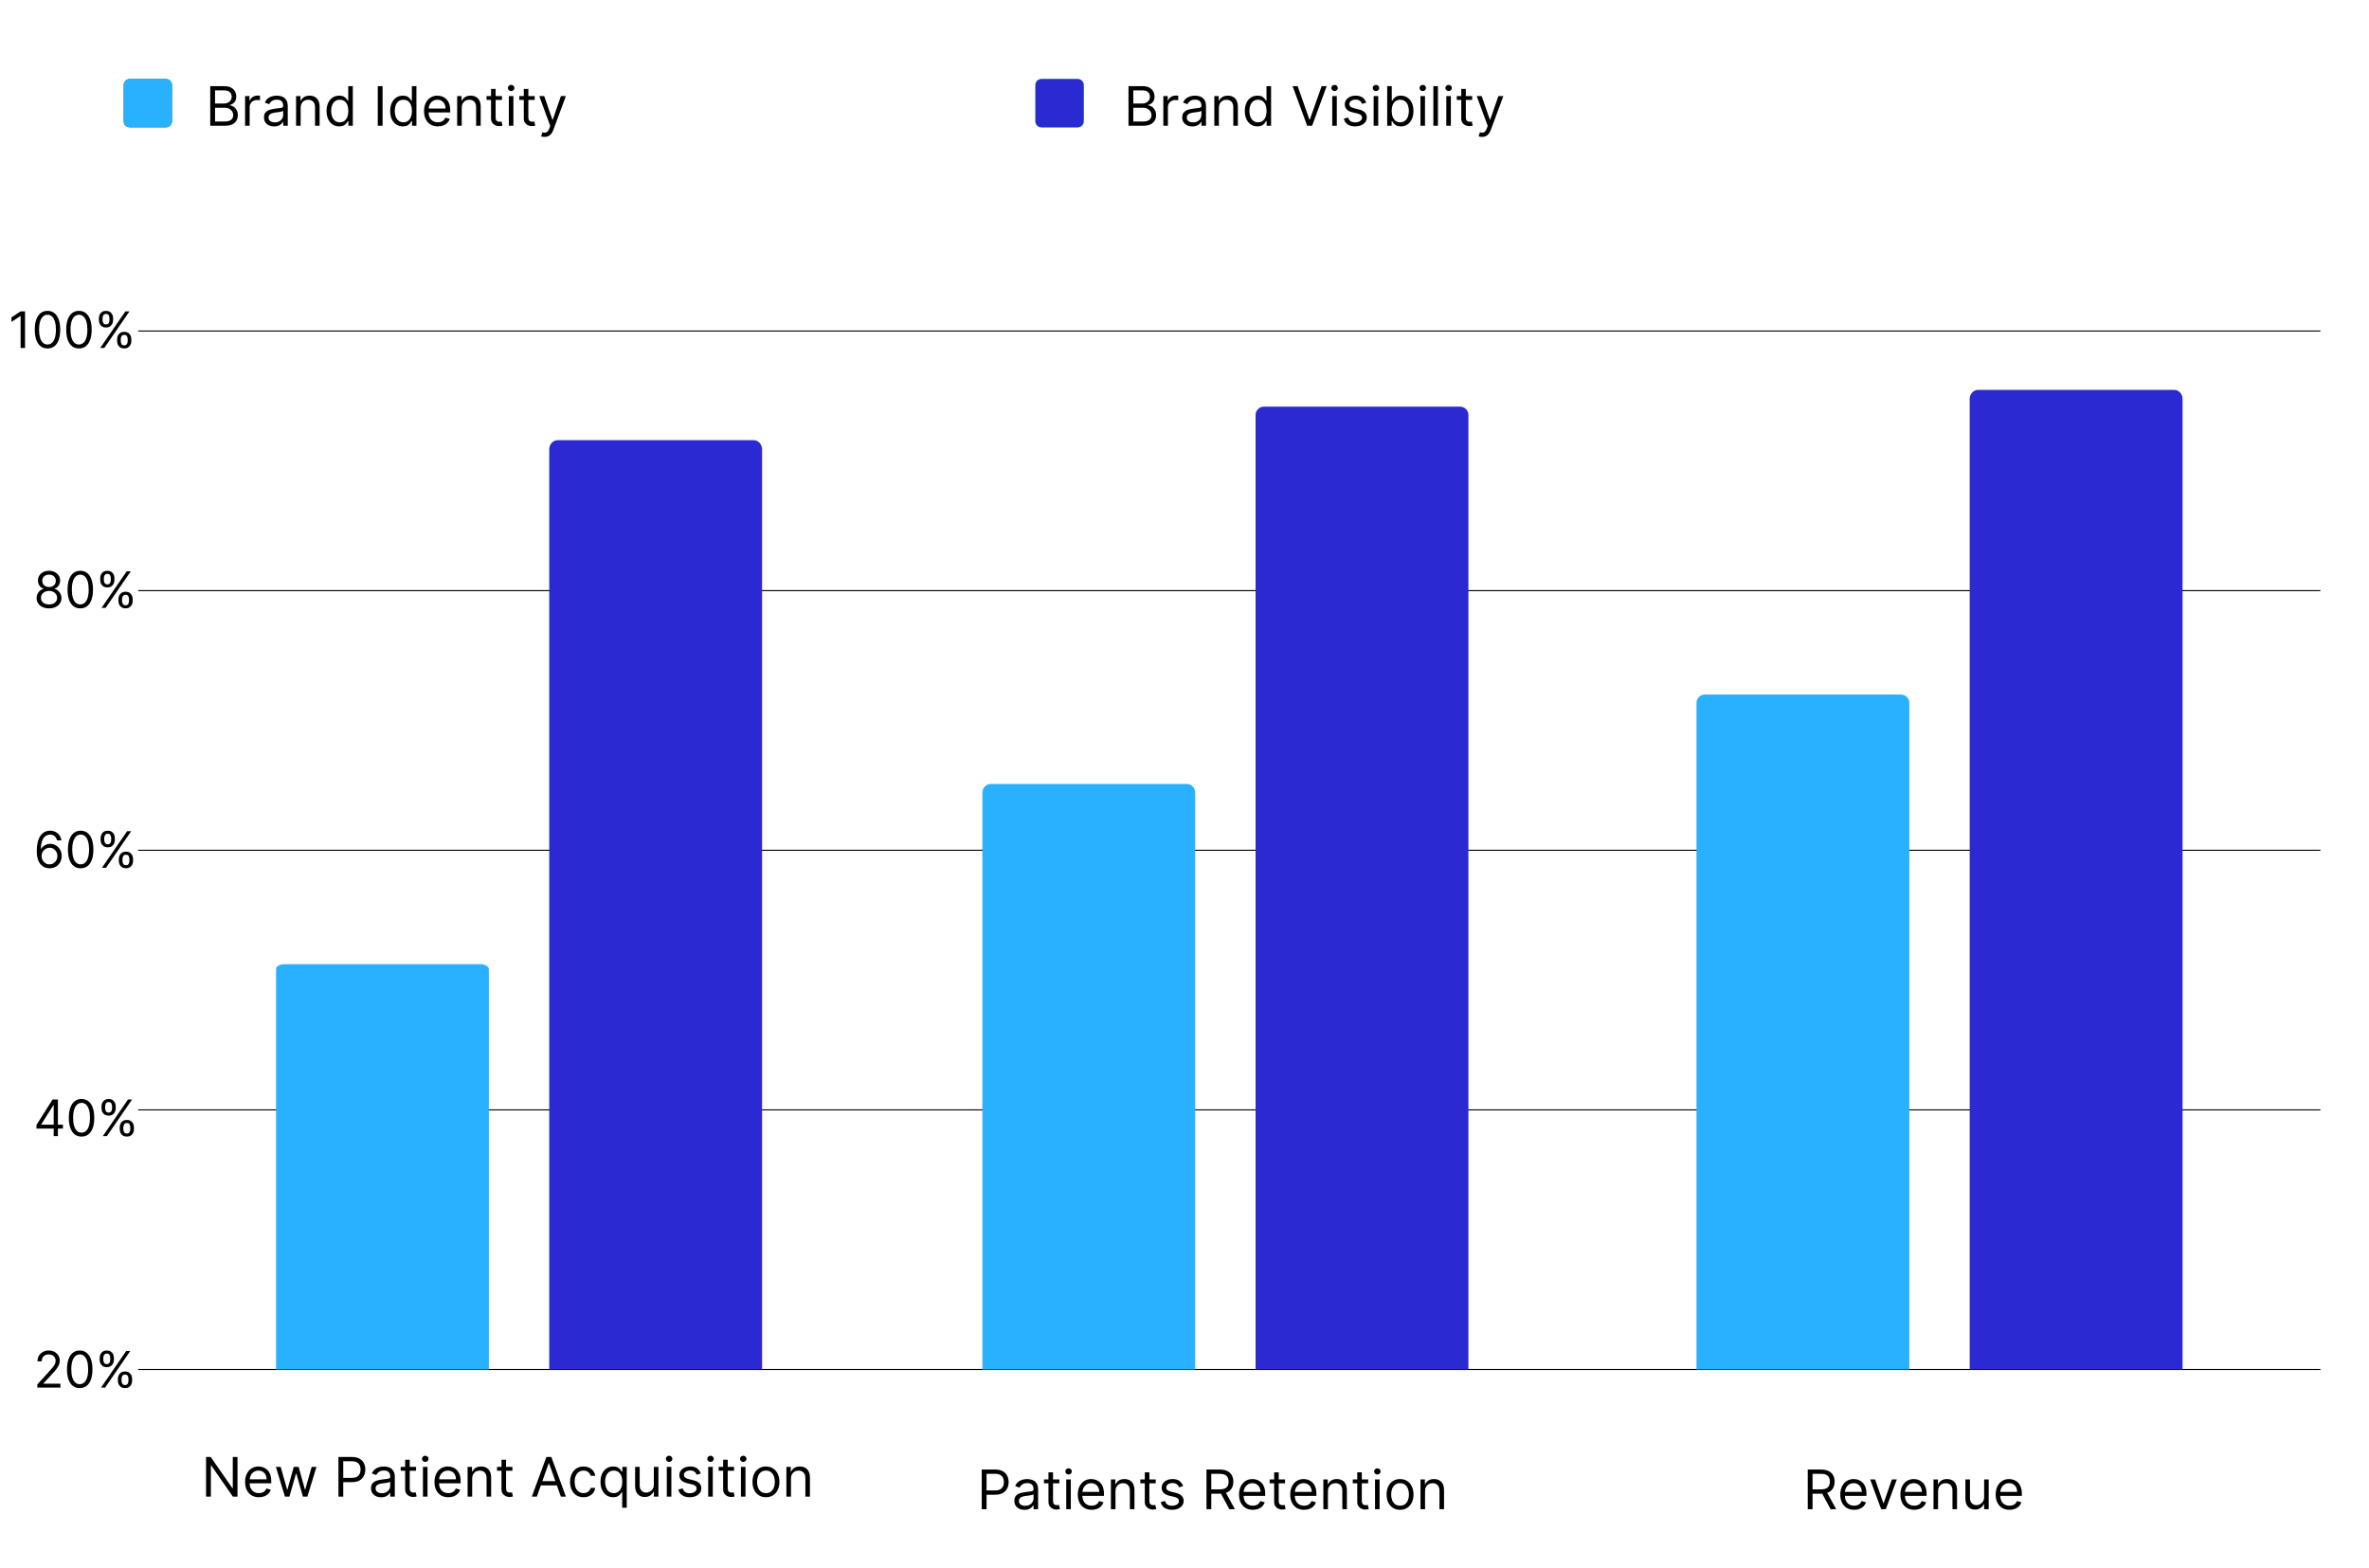 <svg width="565" height="374" viewBox="0 0 565 374" fill="none" xmlns="http://www.w3.org/2000/svg">
<g clip-path="url(#clip0_31_130)">
<path d="M32.957 78.962H553.407" stroke="black" stroke-width="0.25" stroke-miterlimit="10"/>
<path d="M32.957 140.892H553.407" stroke="black" stroke-width="0.25" stroke-miterlimit="10"/>
<path d="M32.957 202.823H553.407" stroke="black" stroke-width="0.25" stroke-miterlimit="10"/>
<path d="M32.957 264.754H553.407" stroke="black" stroke-width="0.25" stroke-miterlimit="10"/>
<path d="M32.957 326.685H553.407" stroke="black" stroke-width="0.25" stroke-miterlimit="10"/>
<path d="M114.594 230H67.832C66.727 230 65.832 230.529 65.832 231.183V326.685H116.594V231.183C116.594 230.529 115.699 230 114.594 230Z" fill="#29B0FF"/>
<path d="M179.755 105H132.993C131.888 105 130.993 105.976 130.993 107.181V326.686H181.755V107.181C181.755 105.976 180.86 105 179.755 105Z" fill="#2B29D1"/>
<path d="M283.053 187H236.291C235.186 187 234.291 187.934 234.291 189.088V326.685H285.053V189.088C285.053 187.934 284.158 187 283.053 187Z" fill="#29B0FF"/>
<path d="M348.214 97H301.452C300.347 97 299.452 97.892 299.452 98.992V326.686H350.214V98.992C350.214 97.892 349.319 97 348.214 97Z" fill="#2B29D1"/>
<path d="M453.371 165.675H406.609C405.504 165.675 404.609 166.57 404.609 167.675V326.685H455.371V167.675C455.371 166.57 454.476 165.675 453.371 165.675Z" fill="#29B0FF"/>
<path d="M518.532 93H471.77C470.665 93 469.77 93.963 469.77 95.152V326.685H520.532V95.152C520.532 93.963 519.637 93 518.532 93Z" fill="#2B29D1"/>
<path d="M30.94 18.85C30.145 18.85 29.5 19.495 29.5 20.29V28.93C29.5 29.725 30.145 30.37 30.94 30.37H39.58C40.375 30.37 41.02 29.725 41.02 28.93V20.29C41.02 19.495 40.375 18.85 39.58 18.85H30.94Z" fill="#006849"/>
<path d="M248.384 18.85C247.589 18.85 246.944 19.495 246.944 20.29V28.93C246.944 29.725 247.589 30.37 248.384 30.37H257.024C257.819 30.37 258.464 29.725 258.464 28.93V20.29C258.464 19.495 257.819 18.85 257.024 18.85H248.384Z" fill="#1ADD80"/>
<path d="M30.94 18.85C30.145 18.85 29.5 19.495 29.5 20.29V28.93C29.5 29.725 30.145 30.37 30.94 30.37H39.58C40.375 30.37 41.02 29.725 41.02 28.93V20.29C41.02 19.495 40.375 18.85 39.58 18.85H30.94Z" fill="#29B0FF"/>
<path d="M248.384 18.85C247.589 18.85 246.944 19.495 246.944 20.29V28.93C246.944 29.725 247.589 30.37 248.384 30.37H257.024C257.819 30.37 258.464 29.725 258.464 28.93V20.29C258.464 19.495 257.819 18.85 257.024 18.85H248.384Z" fill="#2B29D1"/>
<path d="M50.145 30V20.546H53.45C54.109 20.546 54.652 20.659 55.08 20.887C55.508 21.112 55.826 21.415 56.035 21.797C56.245 22.175 56.349 22.595 56.349 23.057C56.349 23.463 56.277 23.799 56.133 24.063C55.991 24.328 55.803 24.537 55.569 24.691C55.338 24.845 55.088 24.959 54.817 25.033V25.125C55.106 25.143 55.397 25.245 55.689 25.43C55.982 25.614 56.226 25.879 56.423 26.224C56.62 26.568 56.719 26.99 56.719 27.489C56.719 27.963 56.611 28.389 56.396 28.767C56.18 29.146 55.84 29.446 55.375 29.668C54.911 29.889 54.306 30 53.561 30H50.145ZM51.29 28.984H53.561C54.309 28.984 54.84 28.84 55.154 28.55C55.471 28.258 55.629 27.904 55.629 27.489C55.629 27.169 55.548 26.873 55.385 26.602C55.221 26.328 54.989 26.11 54.688 25.947C54.386 25.78 54.029 25.697 53.617 25.697H51.29V28.984ZM51.29 24.7H53.413C53.758 24.7 54.069 24.633 54.346 24.497C54.626 24.362 54.847 24.171 55.011 23.925C55.177 23.678 55.26 23.389 55.26 23.057C55.26 22.641 55.115 22.289 54.826 22C54.537 21.707 54.078 21.561 53.45 21.561H51.29V24.7ZM58.452 30V22.909H59.505V23.98H59.579C59.708 23.629 59.942 23.345 60.28 23.126C60.619 22.908 61.001 22.798 61.425 22.798C61.505 22.798 61.605 22.8 61.725 22.803C61.845 22.806 61.936 22.811 61.998 22.817V23.925C61.961 23.916 61.876 23.902 61.744 23.883C61.614 23.862 61.478 23.851 61.333 23.851C60.988 23.851 60.681 23.923 60.41 24.068C60.142 24.209 59.929 24.406 59.773 24.659C59.619 24.908 59.542 25.193 59.542 25.513V30H58.452ZM65.376 30.166C64.927 30.166 64.519 30.082 64.152 29.912C63.786 29.74 63.495 29.492 63.28 29.169C63.065 28.843 62.957 28.449 62.957 27.987C62.957 27.581 63.037 27.252 63.197 26.999C63.357 26.744 63.571 26.544 63.839 26.399C64.106 26.255 64.402 26.147 64.725 26.076C65.051 26.002 65.379 25.944 65.708 25.901C66.139 25.845 66.488 25.804 66.756 25.776C67.027 25.745 67.224 25.694 67.347 25.624C67.473 25.553 67.536 25.43 67.536 25.254V25.217C67.536 24.762 67.412 24.408 67.162 24.155C66.916 23.903 66.542 23.777 66.041 23.777C65.52 23.777 65.113 23.891 64.817 24.119C64.522 24.346 64.314 24.59 64.194 24.848L63.16 24.479C63.344 24.048 63.591 23.712 63.898 23.472C64.209 23.229 64.548 23.06 64.914 22.965C65.284 22.866 65.647 22.817 66.004 22.817C66.231 22.817 66.493 22.845 66.788 22.9C67.087 22.952 67.375 23.061 67.652 23.228C67.932 23.394 68.164 23.645 68.349 23.98C68.534 24.316 68.626 24.765 68.626 25.328V30H67.536V29.04H67.481C67.407 29.194 67.284 29.358 67.112 29.534C66.939 29.709 66.71 29.858 66.424 29.982C66.138 30.105 65.788 30.166 65.376 30.166ZM65.542 29.188C65.973 29.188 66.336 29.103 66.632 28.934C66.93 28.764 67.155 28.546 67.305 28.278C67.459 28.01 67.536 27.729 67.536 27.433V26.436C67.49 26.491 67.389 26.542 67.232 26.588C67.078 26.631 66.899 26.67 66.696 26.704C66.496 26.735 66.301 26.762 66.11 26.787C65.922 26.808 65.77 26.827 65.653 26.842C65.37 26.879 65.105 26.939 64.859 27.022C64.616 27.102 64.419 27.224 64.268 27.387C64.12 27.547 64.046 27.766 64.046 28.043C64.046 28.421 64.186 28.707 64.466 28.901C64.749 29.092 65.108 29.188 65.542 29.188ZM71.704 25.734V30H70.614V22.909H71.667V24.017H71.759C71.925 23.657 72.178 23.368 72.516 23.149C72.855 22.928 73.292 22.817 73.827 22.817C74.308 22.817 74.728 22.915 75.088 23.112C75.448 23.306 75.728 23.602 75.928 23.999C76.128 24.392 76.228 24.891 76.228 25.494V30H75.138V25.568C75.138 25.011 74.994 24.577 74.704 24.266C74.415 23.952 74.018 23.796 73.513 23.796C73.166 23.796 72.855 23.871 72.581 24.022C72.31 24.172 72.096 24.392 71.939 24.682C71.782 24.971 71.704 25.322 71.704 25.734ZM80.896 30.148C80.305 30.148 79.784 29.998 79.331 29.7C78.879 29.398 78.525 28.974 78.27 28.426C78.014 27.875 77.886 27.224 77.886 26.473C77.886 25.728 78.014 25.082 78.27 24.534C78.525 23.986 78.88 23.563 79.336 23.265C79.791 22.966 80.318 22.817 80.915 22.817C81.376 22.817 81.741 22.894 82.009 23.048C82.28 23.198 82.486 23.371 82.628 23.565C82.772 23.755 82.885 23.912 82.965 24.035H83.057V20.546H84.146V30H83.094V28.91H82.965C82.885 29.04 82.771 29.203 82.623 29.4C82.475 29.594 82.264 29.768 81.99 29.922C81.717 30.072 81.352 30.148 80.896 30.148ZM81.044 29.169C81.481 29.169 81.85 29.055 82.152 28.827C82.454 28.597 82.683 28.278 82.84 27.872C82.997 27.462 83.075 26.99 83.075 26.454C83.075 25.925 82.998 25.462 82.844 25.065C82.691 24.665 82.463 24.354 82.161 24.133C81.86 23.908 81.487 23.796 81.044 23.796C80.582 23.796 80.198 23.914 79.89 24.151C79.585 24.385 79.356 24.703 79.202 25.107C79.051 25.507 78.976 25.956 78.976 26.454C78.976 26.959 79.053 27.418 79.207 27.83C79.364 28.24 79.594 28.566 79.899 28.809C80.207 29.049 80.589 29.169 81.044 29.169ZM91.242 20.546V30H90.097V20.546H91.242ZM96.067 30.148C95.476 30.148 94.955 29.998 94.502 29.7C94.05 29.398 93.696 28.974 93.441 28.426C93.185 27.875 93.057 27.224 93.057 26.473C93.057 25.728 93.185 25.082 93.441 24.534C93.696 23.986 94.051 23.563 94.507 23.265C94.962 22.966 95.489 22.817 96.086 22.817C96.547 22.817 96.912 22.894 97.18 23.048C97.451 23.198 97.657 23.371 97.799 23.565C97.943 23.755 98.055 23.912 98.135 24.035H98.228V20.546H99.317V30H98.265V28.91H98.135C98.055 29.04 97.942 29.203 97.794 29.4C97.646 29.594 97.435 29.768 97.161 29.922C96.888 30.072 96.523 30.148 96.067 30.148ZM96.215 29.169C96.652 29.169 97.021 29.055 97.323 28.827C97.625 28.597 97.854 28.278 98.011 27.872C98.168 27.462 98.246 26.99 98.246 26.454C98.246 25.925 98.169 25.462 98.015 25.065C97.862 24.665 97.634 24.354 97.332 24.133C97.031 23.908 96.658 23.796 96.215 23.796C95.753 23.796 95.369 23.914 95.061 24.151C94.756 24.385 94.527 24.703 94.373 25.107C94.222 25.507 94.147 25.956 94.147 26.454C94.147 26.959 94.224 27.418 94.378 27.83C94.535 28.24 94.765 28.566 95.07 28.809C95.378 29.049 95.76 29.169 96.215 29.169ZM104.437 30.148C103.754 30.148 103.164 29.997 102.669 29.695C102.176 29.391 101.796 28.966 101.529 28.421C101.264 27.873 101.132 27.236 101.132 26.51C101.132 25.784 101.264 25.143 101.529 24.59C101.796 24.032 102.169 23.599 102.646 23.288C103.126 22.974 103.686 22.817 104.326 22.817C104.695 22.817 105.06 22.878 105.42 23.001C105.78 23.125 106.108 23.325 106.404 23.602C106.699 23.875 106.934 24.239 107.11 24.691C107.285 25.143 107.373 25.701 107.373 26.362V26.824H101.907V25.882H106.265C106.265 25.482 106.185 25.125 106.025 24.811C105.868 24.497 105.643 24.249 105.351 24.068C105.062 23.886 104.72 23.796 104.326 23.796C103.892 23.796 103.517 23.903 103.2 24.119C102.886 24.331 102.644 24.608 102.475 24.95C102.306 25.291 102.221 25.657 102.221 26.048V26.676C102.221 27.212 102.313 27.666 102.498 28.038C102.686 28.407 102.946 28.689 103.278 28.883C103.611 29.074 103.997 29.169 104.437 29.169C104.723 29.169 104.982 29.129 105.213 29.049C105.446 28.966 105.648 28.843 105.817 28.68C105.987 28.514 106.117 28.307 106.21 28.061L107.262 28.357C107.151 28.713 106.965 29.027 106.704 29.298C106.442 29.566 106.119 29.775 105.734 29.926C105.349 30.074 104.917 30.148 104.437 30.148ZM110.12 25.734V30H109.03V22.909H110.083V24.017H110.175C110.341 23.657 110.594 23.368 110.932 23.149C111.271 22.928 111.708 22.817 112.243 22.817C112.724 22.817 113.144 22.915 113.504 23.112C113.864 23.306 114.144 23.602 114.344 23.999C114.544 24.392 114.644 24.891 114.644 25.494V30H113.555V25.568C113.555 25.011 113.41 24.577 113.121 24.266C112.831 23.952 112.434 23.796 111.93 23.796C111.582 23.796 111.271 23.871 110.997 24.022C110.726 24.172 110.512 24.392 110.355 24.682C110.198 24.971 110.12 25.322 110.12 25.734ZM119.719 22.909V23.832H116.044V22.909H119.719ZM117.115 21.21H118.204V27.969C118.204 28.276 118.249 28.507 118.338 28.661C118.431 28.812 118.548 28.914 118.689 28.966C118.834 29.015 118.986 29.04 119.146 29.04C119.266 29.04 119.365 29.034 119.442 29.021C119.519 29.006 119.58 28.994 119.626 28.984L119.848 29.963C119.774 29.991 119.671 30.018 119.539 30.046C119.406 30.077 119.239 30.092 119.035 30.092C118.728 30.092 118.426 30.026 118.131 29.894C117.838 29.762 117.595 29.56 117.401 29.289C117.21 29.018 117.115 28.677 117.115 28.264V21.21ZM121.358 30V22.909H122.447V30H121.358ZM121.911 21.727C121.699 21.727 121.516 21.655 121.362 21.51C121.211 21.366 121.136 21.192 121.136 20.989C121.136 20.785 121.211 20.612 121.362 20.467C121.516 20.322 121.699 20.25 121.911 20.25C122.124 20.25 122.305 20.322 122.456 20.467C122.61 20.612 122.687 20.785 122.687 20.989C122.687 21.192 122.61 21.366 122.456 21.51C122.305 21.655 122.124 21.727 121.911 21.727ZM127.526 22.909V23.832H123.852V22.909H127.526ZM124.923 21.21H126.012V27.969C126.012 28.276 126.057 28.507 126.146 28.661C126.238 28.812 126.355 28.914 126.497 28.966C126.641 29.015 126.794 29.04 126.954 29.04C127.074 29.04 127.172 29.034 127.249 29.021C127.326 29.006 127.388 28.994 127.434 28.984L127.656 29.963C127.582 29.991 127.479 30.018 127.346 30.046C127.214 30.077 127.046 30.092 126.843 30.092C126.535 30.092 126.234 30.026 125.938 29.894C125.646 29.762 125.403 29.56 125.209 29.289C125.018 29.018 124.923 28.677 124.923 28.264V21.21ZM129.867 32.659C129.682 32.659 129.518 32.644 129.373 32.613C129.228 32.585 129.128 32.557 129.073 32.53L129.35 31.57C129.614 31.637 129.848 31.662 130.051 31.643C130.255 31.625 130.435 31.534 130.592 31.371C130.752 31.211 130.898 30.951 131.03 30.591L131.233 30.037L128.611 22.909H129.793L131.75 28.56H131.824L133.782 22.909H134.963L131.953 31.034C131.818 31.4 131.65 31.703 131.45 31.944C131.25 32.187 131.018 32.367 130.753 32.484C130.492 32.601 130.196 32.659 129.867 32.659Z" fill="black"/>
<path d="M269.145 30V20.546H272.45C273.109 20.546 273.652 20.659 274.08 20.887C274.508 21.112 274.826 21.415 275.036 21.797C275.245 22.175 275.349 22.595 275.349 23.057C275.349 23.463 275.277 23.799 275.132 24.063C274.991 24.328 274.803 24.537 274.569 24.691C274.338 24.845 274.088 24.959 273.817 25.033V25.125C274.106 25.143 274.397 25.245 274.689 25.43C274.982 25.614 275.226 25.879 275.423 26.224C275.62 26.568 275.719 26.99 275.719 27.489C275.719 27.963 275.611 28.389 275.396 28.767C275.18 29.146 274.84 29.446 274.375 29.668C273.911 29.889 273.306 30 272.561 30H269.145ZM270.29 28.984H272.561C273.309 28.984 273.84 28.84 274.154 28.55C274.471 28.258 274.629 27.904 274.629 27.489C274.629 27.169 274.548 26.873 274.385 26.602C274.221 26.328 273.989 26.11 273.688 25.947C273.386 25.78 273.029 25.697 272.616 25.697H270.29V28.984ZM270.29 24.7H272.413C272.758 24.7 273.069 24.633 273.346 24.497C273.626 24.362 273.848 24.171 274.011 23.925C274.177 23.678 274.26 23.389 274.26 23.057C274.26 22.641 274.115 22.289 273.826 22C273.537 21.707 273.078 21.561 272.45 21.561H270.29V24.7ZM277.452 30V22.909H278.505V23.98H278.579C278.708 23.629 278.942 23.345 279.28 23.126C279.619 22.908 280.001 22.798 280.425 22.798C280.505 22.798 280.605 22.8 280.725 22.803C280.845 22.806 280.936 22.811 280.998 22.817V23.925C280.961 23.916 280.876 23.902 280.744 23.883C280.615 23.862 280.478 23.851 280.333 23.851C279.988 23.851 279.68 23.923 279.41 24.068C279.142 24.209 278.93 24.406 278.773 24.659C278.619 24.908 278.542 25.193 278.542 25.513V30H277.452ZM284.376 30.166C283.926 30.166 283.519 30.082 283.152 29.912C282.786 29.74 282.495 29.492 282.28 29.169C282.064 28.843 281.957 28.449 281.957 27.987C281.957 27.581 282.037 27.252 282.197 26.999C282.357 26.744 282.571 26.544 282.839 26.399C283.106 26.255 283.402 26.147 283.725 26.076C284.051 26.002 284.379 25.944 284.708 25.901C285.139 25.845 285.488 25.804 285.756 25.776C286.027 25.745 286.224 25.694 286.347 25.624C286.473 25.553 286.536 25.43 286.536 25.254V25.217C286.536 24.762 286.412 24.408 286.162 24.155C285.916 23.903 285.542 23.777 285.041 23.777C284.52 23.777 284.113 23.891 283.817 24.119C283.522 24.346 283.314 24.59 283.194 24.848L282.16 24.479C282.345 24.048 282.591 23.712 282.899 23.472C283.209 23.229 283.548 23.06 283.914 22.965C284.283 22.866 284.647 22.817 285.004 22.817C285.231 22.817 285.493 22.845 285.788 22.9C286.087 22.952 286.375 23.061 286.652 23.228C286.932 23.394 287.164 23.645 287.349 23.98C287.533 24.316 287.626 24.765 287.626 25.328V30H286.536V29.04H286.481C286.407 29.194 286.284 29.358 286.112 29.534C285.939 29.709 285.71 29.858 285.424 29.982C285.138 30.105 284.788 30.166 284.376 30.166ZM284.542 29.188C284.973 29.188 285.336 29.103 285.631 28.934C285.93 28.764 286.155 28.546 286.305 28.278C286.459 28.01 286.536 27.729 286.536 27.433V26.436C286.49 26.491 286.389 26.542 286.232 26.588C286.078 26.631 285.899 26.67 285.696 26.704C285.496 26.735 285.301 26.762 285.11 26.787C284.922 26.808 284.77 26.827 284.653 26.842C284.37 26.879 284.105 26.939 283.859 27.022C283.616 27.102 283.419 27.224 283.268 27.387C283.12 27.547 283.046 27.766 283.046 28.043C283.046 28.421 283.186 28.707 283.466 28.901C283.749 29.092 284.108 29.188 284.542 29.188ZM290.704 25.734V30H289.614V22.909H290.667V24.017H290.759C290.925 23.657 291.178 23.368 291.516 23.149C291.855 22.928 292.292 22.817 292.827 22.817C293.308 22.817 293.728 22.915 294.088 23.112C294.448 23.306 294.728 23.602 294.928 23.999C295.128 24.392 295.228 24.891 295.228 25.494V30H294.138V25.568C294.138 25.011 293.994 24.577 293.705 24.266C293.415 23.952 293.018 23.796 292.513 23.796C292.166 23.796 291.855 23.871 291.581 24.022C291.31 24.172 291.096 24.392 290.939 24.682C290.782 24.971 290.704 25.322 290.704 25.734ZM299.896 30.148C299.305 30.148 298.784 29.998 298.331 29.7C297.879 29.398 297.525 28.974 297.27 28.426C297.014 27.875 296.886 27.224 296.886 26.473C296.886 25.728 297.014 25.082 297.27 24.534C297.525 23.986 297.881 23.563 298.336 23.265C298.792 22.966 299.318 22.817 299.915 22.817C300.377 22.817 300.741 22.894 301.009 23.048C301.28 23.198 301.486 23.371 301.628 23.565C301.772 23.755 301.885 23.912 301.965 24.035H302.057V20.546H303.146V30H302.094V28.91H301.965C301.885 29.04 301.771 29.203 301.623 29.4C301.475 29.594 301.264 29.768 300.991 29.922C300.717 30.072 300.352 30.148 299.896 30.148ZM300.044 29.169C300.481 29.169 300.85 29.055 301.152 28.827C301.454 28.597 301.683 28.278 301.84 27.872C301.997 27.462 302.075 26.99 302.075 26.454C302.075 25.925 301.998 25.462 301.845 25.065C301.691 24.665 301.463 24.354 301.161 24.133C300.86 23.908 300.487 23.796 300.044 23.796C299.582 23.796 299.198 23.914 298.89 24.151C298.585 24.385 298.356 24.703 298.202 25.107C298.051 25.507 297.976 25.956 297.976 26.454C297.976 26.959 298.053 27.418 298.207 27.83C298.364 28.24 298.595 28.566 298.899 28.809C299.207 29.049 299.589 29.169 300.044 29.169ZM309.485 20.546L312.292 28.504H312.402L315.209 20.546H316.41L312.938 30H311.756L308.285 20.546H309.485ZM317.734 30V22.909H318.824V30H317.734ZM318.288 21.727C318.076 21.727 317.893 21.655 317.739 21.51C317.588 21.366 317.513 21.192 317.513 20.989C317.513 20.785 317.588 20.612 317.739 20.467C317.893 20.322 318.076 20.25 318.288 20.25C318.501 20.25 318.682 20.322 318.833 20.467C318.987 20.612 319.064 20.785 319.064 20.989C319.064 21.192 318.987 21.366 318.833 21.51C318.682 21.655 318.501 21.727 318.288 21.727ZM325.842 24.497L324.863 24.774C324.802 24.611 324.711 24.453 324.591 24.299C324.474 24.142 324.314 24.012 324.111 23.911C323.908 23.809 323.648 23.759 323.331 23.759C322.897 23.759 322.535 23.858 322.246 24.059C321.96 24.256 321.817 24.506 321.817 24.811C321.817 25.082 321.915 25.296 322.112 25.453C322.309 25.61 322.617 25.741 323.035 25.845L324.088 26.104C324.722 26.258 325.194 26.493 325.505 26.81C325.816 27.124 325.971 27.529 325.971 28.024C325.971 28.43 325.854 28.794 325.621 29.114C325.39 29.434 325.067 29.686 324.651 29.871C324.236 30.055 323.752 30.148 323.202 30.148C322.478 30.148 321.88 29.991 321.406 29.677C320.932 29.363 320.632 28.904 320.506 28.301L321.54 28.043C321.638 28.424 321.824 28.71 322.098 28.901C322.375 29.092 322.737 29.188 323.183 29.188C323.691 29.188 324.094 29.08 324.393 28.864C324.694 28.646 324.845 28.384 324.845 28.079C324.845 27.833 324.759 27.627 324.586 27.461C324.414 27.292 324.149 27.166 323.792 27.082L322.611 26.805C321.961 26.651 321.484 26.413 321.18 26.09C320.878 25.764 320.727 25.356 320.727 24.866C320.727 24.466 320.839 24.113 321.064 23.805C321.292 23.497 321.601 23.255 321.992 23.08C322.386 22.904 322.832 22.817 323.331 22.817C324.032 22.817 324.583 22.971 324.983 23.278C325.387 23.586 325.673 23.992 325.842 24.497ZM327.611 30V22.909H328.701V30H327.611ZM328.165 21.727C327.953 21.727 327.77 21.655 327.616 21.51C327.465 21.366 327.39 21.192 327.39 20.989C327.39 20.785 327.465 20.612 327.616 20.467C327.77 20.322 327.953 20.25 328.165 20.25C328.378 20.25 328.559 20.322 328.71 20.467C328.864 20.612 328.941 20.785 328.941 20.989C328.941 21.192 328.864 21.366 328.71 21.51C328.559 21.655 328.378 21.727 328.165 21.727ZM330.844 30V20.546H331.934V24.035H332.026C332.106 23.912 332.217 23.755 332.358 23.565C332.503 23.371 332.709 23.198 332.977 23.048C333.248 22.894 333.614 22.817 334.076 22.817C334.673 22.817 335.199 22.966 335.654 23.265C336.11 23.563 336.465 23.986 336.721 24.534C336.976 25.082 337.104 25.728 337.104 26.473C337.104 27.224 336.976 27.875 336.721 28.426C336.465 28.974 336.112 29.398 335.659 29.7C335.207 29.998 334.685 30.148 334.094 30.148C333.639 30.148 333.274 30.072 333 29.922C332.726 29.768 332.515 29.594 332.368 29.4C332.22 29.203 332.106 29.04 332.026 28.91H331.897V30H330.844ZM331.915 26.454C331.915 26.99 331.994 27.462 332.151 27.872C332.308 28.278 332.537 28.597 332.838 28.827C333.14 29.055 333.509 29.169 333.946 29.169C334.402 29.169 334.782 29.049 335.087 28.809C335.394 28.566 335.625 28.24 335.779 27.83C335.936 27.418 336.015 26.959 336.015 26.454C336.015 25.956 335.938 25.507 335.784 25.107C335.633 24.703 335.404 24.385 335.096 24.151C334.791 23.914 334.408 23.796 333.946 23.796C333.503 23.796 333.131 23.908 332.829 24.133C332.528 24.354 332.3 24.665 332.146 25.065C331.992 25.462 331.915 25.925 331.915 26.454ZM338.771 30V22.909H339.86V30H338.771ZM339.325 21.727C339.112 21.727 338.929 21.655 338.775 21.51C338.624 21.366 338.549 21.192 338.549 20.989C338.549 20.785 338.624 20.612 338.775 20.467C338.929 20.322 339.112 20.25 339.325 20.25C339.537 20.25 339.719 20.322 339.869 20.467C340.023 20.612 340.1 20.785 340.1 20.989C340.1 21.192 340.023 21.366 339.869 21.51C339.719 21.655 339.537 21.727 339.325 21.727ZM342.945 20.546V30H341.856V20.546H342.945ZM344.941 30V22.909H346.03V30H344.941ZM345.494 21.727C345.282 21.727 345.099 21.655 344.945 21.51C344.794 21.366 344.719 21.192 344.719 20.989C344.719 20.785 344.794 20.612 344.945 20.467C345.099 20.322 345.282 20.25 345.494 20.25C345.707 20.25 345.888 20.322 346.039 20.467C346.193 20.612 346.27 20.785 346.27 20.989C346.27 21.192 346.193 21.366 346.039 21.51C345.888 21.655 345.707 21.727 345.494 21.727ZM351.109 22.909V23.832H347.435V22.909H351.109ZM348.506 21.21H349.595V27.969C349.595 28.276 349.64 28.507 349.729 28.661C349.821 28.812 349.938 28.914 350.08 28.966C350.224 29.015 350.377 29.04 350.537 29.04C350.657 29.04 350.755 29.034 350.832 29.021C350.909 29.006 350.971 28.994 351.017 28.984L351.239 29.963C351.165 29.991 351.062 30.018 350.929 30.046C350.797 30.077 350.629 30.092 350.426 30.092C350.118 30.092 349.817 30.026 349.521 29.894C349.229 29.762 348.986 29.56 348.792 29.289C348.601 29.018 348.506 28.677 348.506 28.264V21.21ZM353.45 32.659C353.265 32.659 353.101 32.644 352.956 32.613C352.811 32.585 352.711 32.557 352.656 32.53L352.933 31.57C353.197 31.637 353.431 31.662 353.634 31.643C353.838 31.625 354.018 31.534 354.175 31.371C354.335 31.211 354.481 30.951 354.613 30.591L354.816 30.037L352.194 22.909H353.376L355.333 28.56H355.407L357.365 22.909H358.546L355.536 31.034C355.401 31.4 355.233 31.703 355.033 31.944C354.833 32.187 354.601 32.367 354.336 32.484C354.075 32.601 353.779 32.659 353.45 32.659Z" fill="black"/>
<path d="M56.642 347.545V357H55.534L50.382 349.577H50.29V357H49.145V347.545H50.253L55.423 354.987H55.516V347.545H56.642ZM61.758 357.148C61.075 357.148 60.486 356.997 59.99 356.695C59.498 356.391 59.118 355.966 58.85 355.421C58.585 354.873 58.453 354.236 58.453 353.51C58.453 352.784 58.585 352.143 58.85 351.589C59.118 351.032 59.49 350.598 59.967 350.288C60.447 349.974 61.007 349.817 61.648 349.817C62.017 349.817 62.382 349.878 62.742 350.001C63.102 350.125 63.429 350.325 63.725 350.602C64.02 350.875 64.256 351.239 64.431 351.691C64.607 352.143 64.694 352.701 64.694 353.362V353.824H59.228V352.882H63.586C63.586 352.482 63.506 352.125 63.346 351.811C63.189 351.497 62.965 351.249 62.672 351.068C62.383 350.886 62.041 350.795 61.648 350.795C61.214 350.795 60.838 350.903 60.521 351.119C60.207 351.331 59.965 351.608 59.796 351.95C59.627 352.291 59.542 352.657 59.542 353.048V353.676C59.542 354.212 59.635 354.666 59.819 355.038C60.007 355.407 60.267 355.689 60.599 355.883C60.932 356.074 61.318 356.169 61.758 356.169C62.044 356.169 62.303 356.129 62.534 356.049C62.768 355.966 62.969 355.843 63.139 355.68C63.308 355.513 63.439 355.307 63.531 355.061L64.584 355.357C64.473 355.714 64.287 356.027 64.025 356.298C63.763 356.566 63.44 356.775 63.056 356.926C62.671 357.074 62.238 357.148 61.758 357.148ZM67.958 357L65.798 349.909H66.943L68.475 355.338H68.549L70.063 349.909H71.227L72.722 355.32H72.796L74.329 349.909H75.474L73.313 357H72.242L70.691 351.553H70.58L69.029 357H67.958ZM80.718 357V347.545H83.913C84.654 347.545 85.261 347.679 85.732 347.947C86.206 348.212 86.556 348.57 86.784 349.023C87.012 349.475 87.126 349.98 87.126 350.537C87.126 351.094 87.012 351.6 86.784 352.056C86.559 352.511 86.212 352.874 85.741 353.145C85.27 353.413 84.667 353.547 83.931 353.547H81.641V352.531H83.894C84.402 352.531 84.81 352.444 85.118 352.268C85.425 352.093 85.648 351.856 85.787 351.557C85.929 351.256 85.999 350.915 85.999 350.537C85.999 350.158 85.929 349.82 85.787 349.521C85.648 349.223 85.424 348.989 85.113 348.82C84.802 348.647 84.39 348.561 83.876 348.561H81.863V357H80.718ZM90.909 357.166C90.46 357.166 90.052 357.082 89.686 356.912C89.319 356.74 89.029 356.492 88.813 356.169C88.598 355.843 88.49 355.449 88.49 354.987C88.49 354.581 88.57 354.252 88.73 353.999C88.89 353.744 89.104 353.544 89.372 353.399C89.639 353.254 89.935 353.147 90.258 353.076C90.584 353.002 90.912 352.944 91.241 352.901C91.672 352.845 92.022 352.804 92.289 352.776C92.56 352.745 92.757 352.694 92.88 352.624C93.006 352.553 93.07 352.43 93.07 352.254V352.217C93.07 351.762 92.945 351.408 92.696 351.156C92.449 350.903 92.075 350.777 91.574 350.777C91.054 350.777 90.646 350.891 90.35 351.119C90.055 351.346 89.847 351.589 89.727 351.848L88.693 351.479C88.878 351.048 89.124 350.712 89.432 350.472C89.743 350.229 90.081 350.06 90.447 349.964C90.817 349.866 91.18 349.817 91.537 349.817C91.765 349.817 92.026 349.844 92.322 349.9C92.62 349.952 92.908 350.061 93.185 350.228C93.465 350.394 93.697 350.645 93.882 350.98C94.067 351.316 94.159 351.765 94.159 352.328V357H93.07V356.04H93.014C92.94 356.194 92.817 356.358 92.645 356.534C92.472 356.709 92.243 356.858 91.957 356.982C91.671 357.105 91.321 357.166 90.909 357.166ZM91.075 356.188C91.506 356.188 91.869 356.103 92.165 355.934C92.463 355.764 92.688 355.546 92.839 355.278C92.993 355.01 93.07 354.729 93.07 354.433V353.436C93.023 353.491 92.922 353.542 92.765 353.588C92.611 353.632 92.432 353.67 92.229 353.704C92.029 353.735 91.834 353.762 91.643 353.787C91.455 353.808 91.303 353.827 91.186 353.842C90.903 353.879 90.638 353.939 90.392 354.022C90.149 354.102 89.952 354.224 89.801 354.387C89.653 354.547 89.579 354.766 89.579 355.043C89.579 355.421 89.719 355.707 90 355.901C90.283 356.092 90.641 356.188 91.075 356.188ZM99.231 349.909V350.832H95.557V349.909H99.231ZM96.628 348.21H97.717V354.969C97.717 355.277 97.762 355.507 97.851 355.661C97.943 355.812 98.06 355.914 98.202 355.966C98.347 356.015 98.499 356.04 98.659 356.04C98.779 356.04 98.877 356.034 98.954 356.021C99.031 356.006 99.093 355.994 99.139 355.984L99.361 356.963C99.287 356.991 99.184 357.018 99.051 357.046C98.919 357.077 98.751 357.092 98.548 357.092C98.24 357.092 97.939 357.026 97.643 356.894C97.351 356.761 97.108 356.56 96.914 356.289C96.723 356.018 96.628 355.677 96.628 355.264V348.21ZM100.87 357V349.909H101.96V357H100.87ZM101.424 348.727C101.212 348.727 101.029 348.655 100.875 348.51C100.724 348.366 100.649 348.192 100.649 347.989C100.649 347.786 100.724 347.612 100.875 347.467C101.029 347.322 101.212 347.25 101.424 347.25C101.637 347.25 101.818 347.322 101.969 347.467C102.123 347.612 102.2 347.786 102.2 347.989C102.2 348.192 102.123 348.366 101.969 348.51C101.818 348.655 101.637 348.727 101.424 348.727ZM106.928 357.148C106.245 357.148 105.656 356.997 105.16 356.695C104.668 356.391 104.288 355.966 104.02 355.421C103.755 354.873 103.623 354.236 103.623 353.51C103.623 352.784 103.755 352.143 104.02 351.589C104.288 351.032 104.66 350.598 105.137 350.288C105.617 349.974 106.177 349.817 106.817 349.817C107.187 349.817 107.551 349.878 107.911 350.001C108.272 350.125 108.599 350.325 108.895 350.602C109.19 350.875 109.426 351.239 109.601 351.691C109.777 352.143 109.864 352.701 109.864 353.362V353.824H104.398V352.882H108.756C108.756 352.482 108.676 352.125 108.516 351.811C108.359 351.497 108.135 351.249 107.842 351.068C107.553 350.886 107.211 350.795 106.817 350.795C106.383 350.795 106.008 350.903 105.691 351.119C105.377 351.331 105.135 351.608 104.966 351.95C104.797 352.291 104.712 352.657 104.712 353.048V353.676C104.712 354.212 104.805 354.666 104.989 355.038C105.177 355.407 105.437 355.689 105.769 355.883C106.102 356.074 106.488 356.169 106.928 356.169C107.214 356.169 107.473 356.129 107.704 356.049C107.938 355.966 108.139 355.843 108.309 355.68C108.478 355.513 108.609 355.307 108.701 355.061L109.753 355.357C109.643 355.714 109.456 356.027 109.195 356.298C108.933 356.566 108.61 356.775 108.225 356.926C107.841 357.074 107.408 357.148 106.928 357.148ZM112.611 352.734V357H111.522V349.909H112.574V351.017H112.666C112.833 350.657 113.085 350.368 113.424 350.149C113.762 349.928 114.199 349.817 114.735 349.817C115.215 349.817 115.635 349.915 115.995 350.112C116.355 350.306 116.635 350.602 116.835 350.999C117.035 351.393 117.135 351.891 117.135 352.494V357H116.046V352.568C116.046 352.011 115.901 351.577 115.612 351.266C115.322 350.952 114.925 350.795 114.421 350.795C114.073 350.795 113.762 350.871 113.488 351.022C113.217 351.172 113.003 351.393 112.847 351.682C112.69 351.971 112.611 352.322 112.611 352.734ZM122.21 349.909V350.832H118.535V349.909H122.21ZM119.606 348.21H120.696V354.969C120.696 355.277 120.74 355.507 120.83 355.661C120.922 355.812 121.039 355.914 121.18 355.966C121.325 356.015 121.477 356.04 121.637 356.04C121.757 356.04 121.856 356.034 121.933 356.021C122.01 356.006 122.071 355.994 122.118 355.984L122.339 356.963C122.265 356.991 122.162 357.018 122.03 357.046C121.897 357.077 121.73 357.092 121.527 357.092C121.219 357.092 120.917 357.026 120.622 356.894C120.329 356.761 120.086 356.56 119.892 356.289C119.702 356.018 119.606 355.677 119.606 355.264V348.21ZM128.04 357H126.84L130.312 347.545H131.494L134.965 357H133.765L130.94 349.041H130.866L128.04 357ZM128.484 353.307H133.322V354.322H128.484V353.307ZM139.171 357.148C138.506 357.148 137.934 356.991 137.453 356.677C136.973 356.363 136.604 355.931 136.346 355.38C136.087 354.829 135.958 354.199 135.958 353.491C135.958 352.771 136.09 352.136 136.355 351.585C136.623 351.031 136.995 350.598 137.472 350.288C137.952 349.974 138.512 349.817 139.152 349.817C139.651 349.817 140.1 349.909 140.5 350.094C140.9 350.278 141.228 350.537 141.484 350.869C141.739 351.202 141.898 351.589 141.959 352.033H140.87C140.787 351.71 140.602 351.423 140.316 351.174C140.033 350.922 139.651 350.795 139.171 350.795C138.746 350.795 138.374 350.906 138.054 351.128C137.737 351.346 137.489 351.656 137.31 352.056C137.135 352.453 137.047 352.919 137.047 353.455C137.047 354.002 137.133 354.479 137.306 354.886C137.481 355.292 137.727 355.607 138.044 355.832C138.364 356.057 138.74 356.169 139.171 356.169C139.454 356.169 139.711 356.12 139.942 356.021C140.173 355.923 140.368 355.781 140.528 355.597C140.688 355.412 140.802 355.19 140.87 354.932H141.959C141.898 355.35 141.745 355.727 141.502 356.063C141.262 356.395 140.944 356.66 140.547 356.857C140.153 357.051 139.694 357.148 139.171 357.148ZM148.39 359.659V355.911H148.298C148.218 356.04 148.104 356.203 147.956 356.4C147.808 356.594 147.597 356.768 147.324 356.922C147.05 357.072 146.685 357.148 146.229 357.148C145.638 357.148 145.117 356.998 144.664 356.7C144.212 356.398 143.858 355.974 143.603 355.426C143.347 354.875 143.219 354.224 143.219 353.473C143.219 352.728 143.347 352.082 143.603 351.534C143.858 350.986 144.214 350.563 144.669 350.265C145.125 349.966 145.651 349.817 146.248 349.817C146.71 349.817 147.074 349.894 147.342 350.048C147.613 350.198 147.819 350.371 147.961 350.565C148.105 350.755 148.218 350.912 148.298 351.036H148.427V349.909H149.479V359.659H148.39ZM146.377 356.169C146.814 356.169 147.183 356.055 147.485 355.827C147.787 355.597 148.016 355.278 148.173 354.872C148.33 354.462 148.408 353.99 148.408 353.455C148.408 352.925 148.331 352.462 148.178 352.065C148.024 351.665 147.796 351.354 147.494 351.132C147.193 350.908 146.82 350.795 146.377 350.795C145.915 350.795 145.531 350.914 145.223 351.151C144.918 351.385 144.689 351.703 144.535 352.107C144.384 352.507 144.309 352.956 144.309 353.455C144.309 353.959 144.386 354.418 144.54 354.83C144.697 355.24 144.928 355.566 145.232 355.809C145.54 356.049 145.922 356.169 146.377 356.169ZM155.942 354.101V349.909H157.032V357H155.942V355.8H155.869C155.702 356.16 155.444 356.466 155.093 356.718C154.742 356.968 154.299 357.092 153.763 357.092C153.32 357.092 152.926 356.995 152.582 356.801C152.237 356.605 151.966 356.309 151.769 355.915C151.572 355.518 151.474 355.018 151.474 354.415V349.909H152.563V354.341C152.563 354.858 152.708 355.27 152.997 355.578C153.29 355.886 153.662 356.04 154.114 356.04C154.385 356.04 154.661 355.971 154.941 355.832C155.224 355.694 155.461 355.481 155.652 355.195C155.846 354.909 155.942 354.544 155.942 354.101ZM159.027 357V349.909H160.117V357H159.027ZM159.581 348.727C159.369 348.727 159.186 348.655 159.032 348.51C158.881 348.366 158.806 348.192 158.806 347.989C158.806 347.786 158.881 347.612 159.032 347.467C159.186 347.322 159.369 347.25 159.581 347.25C159.794 347.25 159.975 347.322 160.126 347.467C160.28 347.612 160.357 347.786 160.357 347.989C160.357 348.192 160.28 348.366 160.126 348.51C159.975 348.655 159.794 348.727 159.581 348.727ZM167.135 351.497L166.156 351.774C166.095 351.611 166.004 351.453 165.884 351.299C165.767 351.142 165.607 351.012 165.404 350.911C165.201 350.809 164.941 350.759 164.624 350.759C164.19 350.759 163.828 350.859 163.539 351.059C163.253 351.256 163.11 351.506 163.11 351.811C163.11 352.082 163.208 352.296 163.405 352.453C163.602 352.61 163.91 352.741 164.328 352.845L165.381 353.104C166.015 353.258 166.487 353.493 166.798 353.81C167.109 354.124 167.264 354.529 167.264 355.024C167.264 355.43 167.147 355.794 166.914 356.114C166.683 356.434 166.36 356.686 165.944 356.871C165.529 357.055 165.045 357.148 164.494 357.148C163.771 357.148 163.173 356.991 162.699 356.677C162.225 356.363 161.925 355.904 161.798 355.301L162.833 355.043C162.931 355.424 163.117 355.71 163.391 355.901C163.668 356.092 164.03 356.188 164.476 356.188C164.984 356.188 165.387 356.08 165.686 355.864C165.987 355.646 166.138 355.384 166.138 355.08C166.138 354.833 166.052 354.627 165.879 354.461C165.707 354.292 165.442 354.165 165.085 354.082L163.904 353.805C163.254 353.652 162.777 353.413 162.472 353.09C162.171 352.764 162.02 352.356 162.02 351.866C162.02 351.466 162.132 351.112 162.357 350.805C162.585 350.497 162.894 350.255 163.285 350.08C163.679 349.904 164.125 349.817 164.624 349.817C165.325 349.817 165.876 349.971 166.276 350.278C166.68 350.586 166.966 350.992 167.135 351.497ZM168.904 357V349.909H169.994V357H168.904ZM169.458 348.727C169.246 348.727 169.063 348.655 168.909 348.51C168.758 348.366 168.683 348.192 168.683 347.989C168.683 347.786 168.758 347.612 168.909 347.467C169.063 347.322 169.246 347.25 169.458 347.25C169.671 347.25 169.852 347.322 170.003 347.467C170.157 347.612 170.234 347.786 170.234 347.989C170.234 348.192 170.157 348.366 170.003 348.51C169.852 348.655 169.671 348.727 169.458 348.727ZM175.073 349.909V350.832H171.398V349.909H175.073ZM172.469 348.21H173.559V354.969C173.559 355.277 173.604 355.507 173.693 355.661C173.785 355.812 173.902 355.914 174.044 355.966C174.188 356.015 174.341 356.04 174.501 356.04C174.621 356.04 174.719 356.034 174.796 356.021C174.873 356.006 174.935 355.994 174.981 355.984L175.202 356.963C175.129 356.991 175.025 357.018 174.893 357.046C174.761 357.077 174.593 357.092 174.39 357.092C174.082 357.092 173.781 357.026 173.485 356.894C173.193 356.761 172.95 356.56 172.756 356.289C172.565 356.018 172.469 355.677 172.469 355.264V348.21ZM176.712 357V349.909H177.801V357H176.712ZM177.266 348.727C177.054 348.727 176.871 348.655 176.717 348.51C176.566 348.366 176.49 348.192 176.49 347.989C176.49 347.786 176.566 347.612 176.717 347.467C176.871 347.322 177.054 347.25 177.266 347.25C177.478 347.25 177.66 347.322 177.811 347.467C177.965 347.612 178.042 347.786 178.042 347.989C178.042 348.192 177.965 348.366 177.811 348.51C177.66 348.655 177.478 348.727 177.266 348.727ZM182.678 357.148C182.037 357.148 181.476 356.995 180.993 356.691C180.513 356.386 180.137 355.96 179.866 355.412C179.598 354.864 179.465 354.224 179.465 353.491C179.465 352.753 179.598 352.108 179.866 351.557C180.137 351.006 180.513 350.578 180.993 350.274C181.476 349.969 182.037 349.817 182.678 349.817C183.318 349.817 183.878 349.969 184.358 350.274C184.841 350.578 185.217 351.006 185.484 351.557C185.755 352.108 185.891 352.753 185.891 353.491C185.891 354.224 185.755 354.864 185.484 355.412C185.217 355.96 184.841 356.386 184.358 356.691C183.878 356.995 183.318 357.148 182.678 357.148ZM182.678 356.169C183.164 356.169 183.564 356.044 183.878 355.795C184.192 355.546 184.424 355.218 184.575 354.812C184.726 354.406 184.801 353.965 184.801 353.491C184.801 353.018 184.726 352.576 184.575 352.167C184.424 351.757 184.192 351.426 183.878 351.174C183.564 350.922 183.164 350.795 182.678 350.795C182.191 350.795 181.791 350.922 181.477 351.174C181.163 351.426 180.931 351.757 180.78 352.167C180.629 352.576 180.554 353.018 180.554 353.491C180.554 353.965 180.629 354.406 180.78 354.812C180.931 355.218 181.163 355.546 181.477 355.795C181.791 356.044 182.191 356.169 182.678 356.169ZM188.643 352.734V357H187.554V349.909H188.606V351.017H188.699C188.865 350.657 189.117 350.368 189.456 350.149C189.794 349.928 190.231 349.817 190.767 349.817C191.247 349.817 191.667 349.915 192.027 350.112C192.387 350.306 192.667 350.602 192.867 350.999C193.067 351.393 193.167 351.891 193.167 352.494V357H192.078V352.568C192.078 352.011 191.933 351.577 191.644 351.266C191.355 350.952 190.958 350.795 190.453 350.795C190.105 350.795 189.794 350.871 189.52 351.022C189.25 351.172 189.036 351.393 188.879 351.682C188.722 351.971 188.643 352.322 188.643 352.734Z" fill="black"/>
<path d="M234.145 360V350.545H237.339C238.081 350.545 238.688 350.679 239.158 350.947C239.632 351.212 239.983 351.57 240.211 352.023C240.439 352.475 240.553 352.98 240.553 353.537C240.553 354.094 240.439 354.6 240.211 355.056C239.986 355.511 239.638 355.874 239.168 356.145C238.697 356.413 238.094 356.547 237.358 356.547H235.068V355.531H237.321C237.829 355.531 238.237 355.444 238.544 355.268C238.852 355.093 239.075 354.856 239.214 354.557C239.355 354.256 239.426 353.915 239.426 353.537C239.426 353.158 239.355 352.82 239.214 352.521C239.075 352.223 238.851 351.989 238.54 351.82C238.229 351.647 237.817 351.561 237.303 351.561H235.29V360H234.145ZM244.336 360.166C243.886 360.166 243.479 360.082 243.112 359.912C242.746 359.74 242.455 359.492 242.24 359.169C242.024 358.843 241.917 358.449 241.917 357.987C241.917 357.581 241.997 357.252 242.157 356.999C242.317 356.744 242.531 356.544 242.798 356.399C243.066 356.254 243.362 356.147 243.685 356.076C244.011 356.002 244.339 355.944 244.668 355.901C245.099 355.845 245.448 355.804 245.716 355.776C245.987 355.745 246.184 355.694 246.307 355.624C246.433 355.553 246.496 355.43 246.496 355.254V355.217C246.496 354.762 246.372 354.408 246.122 354.156C245.876 353.903 245.502 353.777 245.001 353.777C244.48 353.777 244.073 353.891 243.777 354.119C243.482 354.346 243.274 354.589 243.154 354.848L242.12 354.479C242.305 354.048 242.551 353.712 242.858 353.472C243.169 353.229 243.508 353.06 243.874 352.964C244.243 352.866 244.607 352.817 244.964 352.817C245.191 352.817 245.453 352.844 245.748 352.9C246.047 352.952 246.335 353.061 246.612 353.228C246.892 353.394 247.124 353.645 247.309 353.98C247.493 354.316 247.586 354.765 247.586 355.328V360H246.496V359.04H246.441C246.367 359.194 246.244 359.358 246.072 359.534C245.899 359.709 245.67 359.858 245.384 359.982C245.097 360.105 244.748 360.166 244.336 360.166ZM244.502 359.188C244.933 359.188 245.296 359.103 245.591 358.934C245.89 358.764 246.115 358.546 246.265 358.278C246.419 358.01 246.496 357.729 246.496 357.433V356.436C246.45 356.491 246.349 356.542 246.192 356.588C246.038 356.632 245.859 356.67 245.656 356.704C245.456 356.735 245.261 356.762 245.07 356.787C244.882 356.808 244.73 356.827 244.613 356.842C244.33 356.879 244.065 356.939 243.819 357.022C243.576 357.102 243.379 357.224 243.228 357.387C243.08 357.547 243.006 357.766 243.006 358.043C243.006 358.421 243.146 358.707 243.426 358.901C243.709 359.092 244.068 359.188 244.502 359.188ZM252.658 352.909V353.832H248.983V352.909H252.658ZM250.054 351.21H251.144V357.969C251.144 358.277 251.189 358.507 251.278 358.661C251.37 358.812 251.487 358.914 251.629 358.966C251.773 359.015 251.926 359.04 252.086 359.04C252.206 359.04 252.304 359.034 252.381 359.021C252.458 359.006 252.52 358.994 252.566 358.984L252.787 359.963C252.714 359.991 252.61 360.018 252.478 360.046C252.346 360.077 252.178 360.092 251.975 360.092C251.667 360.092 251.366 360.026 251.07 359.894C250.778 359.761 250.535 359.56 250.341 359.289C250.15 359.018 250.054 358.677 250.054 358.264V351.21ZM254.297 360V352.909H255.386V360H254.297ZM254.851 351.727C254.639 351.727 254.455 351.655 254.302 351.51C254.151 351.366 254.075 351.192 254.075 350.989C254.075 350.786 254.151 350.612 254.302 350.467C254.455 350.322 254.639 350.25 254.851 350.25C255.063 350.25 255.245 350.322 255.396 350.467C255.55 350.612 255.627 350.786 255.627 350.989C255.627 351.192 255.55 351.366 255.396 351.51C255.245 351.655 255.063 351.727 254.851 351.727ZM260.355 360.148C259.672 360.148 259.082 359.997 258.587 359.695C258.094 359.391 257.714 358.966 257.447 358.421C257.182 357.873 257.05 357.236 257.05 356.51C257.05 355.784 257.182 355.143 257.447 354.589C257.714 354.032 258.087 353.598 258.564 353.288C259.044 352.974 259.604 352.817 260.244 352.817C260.613 352.817 260.978 352.878 261.338 353.001C261.698 353.125 262.026 353.325 262.322 353.602C262.617 353.875 262.852 354.239 263.028 354.691C263.203 355.143 263.291 355.701 263.291 356.362V356.824H257.825V355.882H262.183C262.183 355.482 262.103 355.125 261.943 354.811C261.786 354.497 261.561 354.249 261.269 354.068C260.98 353.886 260.638 353.795 260.244 353.795C259.81 353.795 259.435 353.903 259.118 354.119C258.804 354.331 258.562 354.608 258.393 354.95C258.224 355.291 258.139 355.657 258.139 356.048V356.676C258.139 357.212 258.231 357.666 258.416 358.038C258.604 358.407 258.864 358.689 259.196 358.883C259.529 359.074 259.915 359.169 260.355 359.169C260.641 359.169 260.9 359.129 261.131 359.049C261.364 358.966 261.566 358.843 261.735 358.68C261.905 358.513 262.035 358.307 262.128 358.061L263.18 358.357C263.069 358.714 262.883 359.027 262.622 359.298C262.36 359.566 262.037 359.775 261.652 359.926C261.267 360.074 260.835 360.148 260.355 360.148ZM266.038 355.734V360H264.948V352.909H266.001V354.017H266.093C266.259 353.657 266.512 353.368 266.85 353.149C267.189 352.928 267.626 352.817 268.161 352.817C268.642 352.817 269.062 352.915 269.422 353.112C269.782 353.306 270.062 353.602 270.262 353.999C270.462 354.393 270.562 354.891 270.562 355.494V360H269.472V355.568C269.472 355.011 269.328 354.577 269.039 354.266C268.749 353.952 268.352 353.795 267.847 353.795C267.5 353.795 267.189 353.871 266.915 354.022C266.644 354.172 266.43 354.393 266.273 354.682C266.116 354.971 266.038 355.322 266.038 355.734ZM275.637 352.909V353.832H271.962V352.909H275.637ZM273.033 351.21H274.122V357.969C274.122 358.277 274.167 358.507 274.256 358.661C274.349 358.812 274.466 358.914 274.607 358.966C274.752 359.015 274.904 359.04 275.064 359.04C275.184 359.04 275.283 359.034 275.36 359.021C275.437 359.006 275.498 358.994 275.544 358.984L275.766 359.963C275.692 359.991 275.589 360.018 275.457 360.046C275.324 360.077 275.157 360.092 274.953 360.092C274.646 360.092 274.344 360.026 274.049 359.894C273.756 359.761 273.513 359.56 273.319 359.289C273.128 359.018 273.033 358.677 273.033 358.264V351.21ZM282.171 354.497L281.193 354.774C281.131 354.611 281.04 354.453 280.92 354.299C280.803 354.142 280.643 354.012 280.44 353.911C280.237 353.809 279.977 353.759 279.66 353.759C279.226 353.759 278.864 353.859 278.575 354.059C278.289 354.256 278.146 354.506 278.146 354.811C278.146 355.082 278.244 355.296 278.441 355.453C278.638 355.61 278.946 355.741 279.364 355.845L280.417 356.104C281.051 356.258 281.523 356.493 281.834 356.81C282.145 357.124 282.301 357.529 282.301 358.024C282.301 358.43 282.184 358.794 281.95 359.114C281.719 359.434 281.396 359.686 280.98 359.871C280.565 360.055 280.082 360.148 279.531 360.148C278.807 360.148 278.209 359.991 277.735 359.677C277.261 359.363 276.961 358.904 276.835 358.301L277.869 358.043C277.967 358.424 278.153 358.71 278.427 358.901C278.704 359.092 279.066 359.188 279.512 359.188C280.02 359.188 280.423 359.08 280.722 358.864C281.023 358.646 281.174 358.384 281.174 358.08C281.174 357.833 281.088 357.627 280.916 357.461C280.743 357.292 280.479 357.165 280.122 357.082L278.94 356.805C278.29 356.652 277.813 356.413 277.509 356.09C277.207 355.764 277.056 355.356 277.056 354.866C277.056 354.466 277.169 354.112 277.393 353.805C277.621 353.497 277.93 353.255 278.321 353.08C278.715 352.904 279.161 352.817 279.66 352.817C280.362 352.817 280.912 352.971 281.313 353.278C281.716 353.586 282.002 353.992 282.171 354.497ZM287.744 360V350.545H290.939C291.678 350.545 292.284 350.672 292.758 350.924C293.232 351.173 293.583 351.516 293.811 351.953C294.038 352.391 294.152 352.888 294.152 353.445C294.152 354.002 294.038 354.496 293.811 354.926C293.583 355.357 293.233 355.696 292.763 355.942C292.292 356.185 291.69 356.307 290.958 356.307H288.372V355.273H290.921C291.425 355.273 291.832 355.199 292.139 355.051C292.45 354.903 292.675 354.694 292.813 354.423C292.955 354.149 293.026 353.823 293.026 353.445C293.026 353.066 292.955 352.735 292.813 352.452C292.672 352.169 292.446 351.95 292.135 351.797C291.824 351.64 291.413 351.561 290.902 351.561H288.889V360H287.744ZM292.195 355.753L294.521 360H293.192L290.902 355.753H292.195ZM298.809 360.148C298.126 360.148 297.536 359.997 297.041 359.695C296.549 359.391 296.168 358.966 295.901 358.421C295.636 357.873 295.504 357.236 295.504 356.51C295.504 355.784 295.636 355.143 295.901 354.589C296.168 354.032 296.541 353.598 297.018 353.288C297.498 352.974 298.058 352.817 298.698 352.817C299.068 352.817 299.432 352.878 299.792 353.001C300.152 353.125 300.48 353.325 300.776 353.602C301.071 353.875 301.307 354.239 301.482 354.691C301.657 355.143 301.745 355.701 301.745 356.362V356.824H296.279V355.882H300.637C300.637 355.482 300.557 355.125 300.397 354.811C300.24 354.497 300.015 354.249 299.723 354.068C299.434 353.886 299.092 353.795 298.698 353.795C298.264 353.795 297.889 353.903 297.572 354.119C297.258 354.331 297.016 354.608 296.847 354.95C296.678 355.291 296.593 355.657 296.593 356.048V356.676C296.593 357.212 296.685 357.666 296.87 358.038C297.058 358.407 297.318 358.689 297.65 358.883C297.983 359.074 298.369 359.169 298.809 359.169C299.095 359.169 299.354 359.129 299.585 359.049C299.819 358.966 300.02 358.843 300.189 358.68C300.359 358.513 300.489 358.307 300.582 358.061L301.634 358.357C301.524 358.714 301.337 359.027 301.076 359.298C300.814 359.566 300.491 359.775 300.106 359.926C299.722 360.074 299.289 360.148 298.809 360.148ZM306.486 352.909V353.832H302.812V352.909H306.486ZM303.883 351.21H304.972V357.969C304.972 358.277 305.017 358.507 305.106 358.661C305.198 358.812 305.315 358.914 305.457 358.966C305.601 359.015 305.754 359.04 305.914 359.04C306.034 359.04 306.132 359.034 306.209 359.021C306.286 359.006 306.348 358.994 306.394 358.984L306.616 359.963C306.542 359.991 306.439 360.018 306.306 360.046C306.174 360.077 306.006 360.092 305.803 360.092C305.495 360.092 305.194 360.026 304.898 359.894C304.606 359.761 304.363 359.56 304.169 359.289C303.978 359.018 303.883 358.677 303.883 358.264V351.21ZM311.022 360.148C310.339 360.148 309.749 359.997 309.254 359.695C308.761 359.391 308.381 358.966 308.114 358.421C307.849 357.873 307.717 357.236 307.717 356.51C307.717 355.784 307.849 355.143 308.114 354.589C308.381 354.032 308.754 353.598 309.231 353.288C309.711 352.974 310.271 352.817 310.911 352.817C311.28 352.817 311.645 352.878 312.005 353.001C312.365 353.125 312.693 353.325 312.989 353.602C313.284 353.875 313.519 354.239 313.695 354.691C313.87 355.143 313.958 355.701 313.958 356.362V356.824H308.492V355.882H312.85C312.85 355.482 312.77 355.125 312.61 354.811C312.453 354.497 312.228 354.249 311.936 354.068C311.647 353.886 311.305 353.795 310.911 353.795C310.477 353.795 310.102 353.903 309.785 354.119C309.471 354.331 309.229 354.608 309.06 354.95C308.891 355.291 308.806 355.657 308.806 356.048V356.676C308.806 357.212 308.898 357.666 309.083 358.038C309.271 358.407 309.531 358.689 309.863 358.883C310.196 359.074 310.582 359.169 311.022 359.169C311.308 359.169 311.567 359.129 311.797 359.049C312.031 358.966 312.233 358.843 312.402 358.68C312.572 358.513 312.702 358.307 312.795 358.061L313.847 358.357C313.736 358.714 313.55 359.027 313.289 359.298C313.027 359.566 312.704 359.775 312.319 359.926C311.934 360.074 311.502 360.148 311.022 360.148ZM316.705 355.734V360H315.615V352.909H316.668V354.017H316.76C316.926 353.657 317.179 353.368 317.517 353.149C317.856 352.928 318.293 352.817 318.828 352.817C319.309 352.817 319.729 352.915 320.089 353.112C320.449 353.306 320.729 353.602 320.929 353.999C321.129 354.393 321.229 354.891 321.229 355.494V360H320.139V355.568C320.139 355.011 319.995 354.577 319.706 354.266C319.416 353.952 319.019 353.795 318.514 353.795C318.167 353.795 317.856 353.871 317.582 354.022C317.311 354.172 317.097 354.393 316.94 354.682C316.783 354.971 316.705 355.322 316.705 355.734ZM326.304 352.909V353.832H322.629V352.909H326.304ZM323.7 351.21H324.789V357.969C324.789 358.277 324.834 358.507 324.923 358.661C325.016 358.812 325.133 358.914 325.274 358.966C325.419 359.015 325.571 359.04 325.731 359.04C325.851 359.04 325.95 359.034 326.027 359.021C326.104 359.006 326.165 358.994 326.211 358.984L326.433 359.963C326.359 359.991 326.256 360.018 326.124 360.046C325.991 360.077 325.824 360.092 325.62 360.092C325.313 360.092 325.011 360.026 324.716 359.894C324.423 359.761 324.18 359.56 323.986 359.289C323.795 359.018 323.7 358.677 323.7 358.264V351.21ZM327.942 360V352.909H329.032V360H327.942ZM328.496 351.727C328.284 351.727 328.101 351.655 327.947 351.51C327.796 351.366 327.721 351.192 327.721 350.989C327.721 350.786 327.796 350.612 327.947 350.467C328.101 350.322 328.284 350.25 328.496 350.25C328.709 350.25 328.89 350.322 329.041 350.467C329.195 350.612 329.272 350.786 329.272 350.989C329.272 351.192 329.195 351.366 329.041 351.51C328.89 351.655 328.709 351.727 328.496 351.727ZM333.908 360.148C333.268 360.148 332.706 359.995 332.223 359.691C331.743 359.386 331.368 358.96 331.097 358.412C330.829 357.864 330.695 357.224 330.695 356.491C330.695 355.753 330.829 355.108 331.097 354.557C331.368 354.006 331.743 353.578 332.223 353.274C332.706 352.969 333.268 352.817 333.908 352.817C334.548 352.817 335.108 352.969 335.589 353.274C336.072 353.578 336.447 354.006 336.715 354.557C336.986 355.108 337.121 355.753 337.121 356.491C337.121 357.224 336.986 357.864 336.715 358.412C336.447 358.96 336.072 359.386 335.589 359.691C335.108 359.995 334.548 360.148 333.908 360.148ZM333.908 359.169C334.394 359.169 334.794 359.044 335.108 358.795C335.422 358.546 335.655 358.218 335.805 357.812C335.956 357.406 336.032 356.965 336.032 356.491C336.032 356.018 335.956 355.576 335.805 355.167C335.655 354.757 335.422 354.426 335.108 354.174C334.794 353.922 334.394 353.795 333.908 353.795C333.422 353.795 333.022 353.922 332.708 354.174C332.394 354.426 332.162 354.757 332.011 355.167C331.86 355.576 331.785 356.018 331.785 356.491C331.785 356.965 331.86 357.406 332.011 357.812C332.162 358.218 332.394 358.546 332.708 358.795C333.022 359.044 333.422 359.169 333.908 359.169ZM339.874 355.734V360H338.784V352.909H339.837V354.017H339.929C340.095 353.657 340.348 353.368 340.686 353.149C341.025 352.928 341.462 352.817 341.997 352.817C342.477 352.817 342.898 352.915 343.258 353.112C343.618 353.306 343.898 353.602 344.098 353.999C344.298 354.393 344.398 354.891 344.398 355.494V360H343.308V355.568C343.308 355.011 343.164 354.577 342.874 354.266C342.585 353.952 342.188 353.795 341.683 353.795C341.336 353.795 341.025 353.871 340.751 354.022C340.48 354.172 340.266 354.393 340.109 354.682C339.952 354.971 339.874 355.322 339.874 355.734Z" fill="black"/>
<path d="M431.145 360V350.545H434.339C435.078 350.545 435.684 350.672 436.158 350.924C436.632 351.173 436.983 351.516 437.211 351.953C437.439 352.391 437.553 352.888 437.553 353.445C437.553 354.002 437.439 354.496 437.211 354.926C436.983 355.357 436.634 355.696 436.163 355.942C435.692 356.185 435.09 356.307 434.358 356.307H431.773V355.273H434.321C434.826 355.273 435.232 355.199 435.54 355.051C435.851 354.903 436.075 354.694 436.214 354.423C436.355 354.149 436.426 353.823 436.426 353.445C436.426 353.066 436.355 352.735 436.214 352.452C436.072 352.169 435.846 351.95 435.535 351.797C435.224 351.64 434.813 351.561 434.303 351.561H432.29V360H431.145ZM435.595 355.753L437.922 360H436.592L434.303 355.753H435.595ZM442.209 360.148C441.526 360.148 440.937 359.997 440.441 359.695C439.949 359.391 439.569 358.966 439.301 358.421C439.036 357.873 438.904 357.236 438.904 356.51C438.904 355.784 439.036 355.143 439.301 354.589C439.569 354.032 439.941 353.598 440.418 353.288C440.898 352.974 441.458 352.817 442.099 352.817C442.468 352.817 442.833 352.878 443.193 353.001C443.553 353.125 443.881 353.325 444.176 353.602C444.472 353.875 444.707 354.239 444.882 354.691C445.058 355.143 445.146 355.701 445.146 356.362V356.824H439.68V355.882H444.038C444.038 355.482 443.958 355.125 443.797 354.811C443.641 354.497 443.416 354.249 443.123 354.068C442.834 353.886 442.493 353.795 442.099 353.795C441.665 353.795 441.289 353.903 440.972 354.119C440.658 354.331 440.417 354.608 440.247 354.95C440.078 355.291 439.994 355.657 439.994 356.048V356.676C439.994 357.212 440.086 357.666 440.271 358.038C440.458 358.407 440.718 358.689 441.051 358.883C441.383 359.074 441.769 359.169 442.209 359.169C442.496 359.169 442.754 359.129 442.985 359.049C443.219 358.966 443.42 358.843 443.59 358.68C443.759 358.513 443.89 358.307 443.982 358.061L445.035 358.357C444.924 358.714 444.738 359.027 444.476 359.298C444.215 359.566 443.891 359.775 443.507 359.926C443.122 360.074 442.69 360.148 442.209 360.148ZM452.385 352.909L449.763 360H448.655L446.033 352.909H447.215L449.172 358.56H449.246L451.203 352.909H452.385ZM456.542 360.148C455.859 360.148 455.27 359.997 454.774 359.695C454.282 359.391 453.902 358.966 453.634 358.421C453.369 357.873 453.237 357.236 453.237 356.51C453.237 355.784 453.369 355.143 453.634 354.589C453.902 354.032 454.274 353.598 454.751 353.288C455.231 352.974 455.791 352.817 456.432 352.817C456.801 352.817 457.166 352.878 457.526 353.001C457.886 353.125 458.214 353.325 458.509 353.602C458.805 353.875 459.04 354.239 459.215 354.691C459.391 355.143 459.479 355.701 459.479 356.362V356.824H454.013V355.882H458.371C458.371 355.482 458.291 355.125 458.131 354.811C457.974 354.497 457.749 354.249 457.456 354.068C457.167 353.886 456.826 353.795 456.432 353.795C455.998 353.795 455.622 353.903 455.305 354.119C454.991 354.331 454.75 354.608 454.58 354.95C454.411 355.291 454.327 355.657 454.327 356.048V356.676C454.327 357.212 454.419 357.666 454.604 358.038C454.791 358.407 455.051 358.689 455.384 358.883C455.716 359.074 456.102 359.169 456.542 359.169C456.829 359.169 457.087 359.129 457.318 359.049C457.552 358.966 457.753 358.843 457.923 358.68C458.092 358.513 458.223 358.307 458.315 358.061L459.368 358.357C459.257 358.714 459.071 359.027 458.809 359.298C458.548 359.566 458.224 359.775 457.84 359.926C457.455 360.074 457.023 360.148 456.542 360.148ZM462.225 355.734V360H461.136V352.909H462.188V354.017H462.281C462.447 353.657 462.699 353.368 463.038 353.149C463.376 352.928 463.813 352.817 464.349 352.817C464.829 352.817 465.249 352.915 465.609 353.112C465.969 353.306 466.249 353.602 466.449 353.999C466.649 354.393 466.749 354.891 466.749 355.494V360H465.66V355.568C465.66 355.011 465.515 354.577 465.226 354.266C464.937 353.952 464.54 353.795 464.035 353.795C463.687 353.795 463.376 353.871 463.102 354.022C462.832 354.172 462.618 354.393 462.461 354.682C462.304 354.971 462.225 355.322 462.225 355.734ZM473.209 357.101V352.909H474.299V360H473.209V358.8H473.135C472.969 359.16 472.71 359.466 472.36 359.718C472.009 359.968 471.566 360.092 471.03 360.092C470.587 360.092 470.193 359.995 469.848 359.801C469.504 359.605 469.233 359.309 469.036 358.915C468.839 358.518 468.74 358.018 468.74 357.415V352.909H469.83V357.341C469.83 357.858 469.974 358.27 470.264 358.578C470.556 358.886 470.929 359.04 471.381 359.04C471.652 359.04 471.927 358.971 472.207 358.832C472.49 358.694 472.727 358.481 472.918 358.195C473.112 357.909 473.209 357.544 473.209 357.101ZM479.267 360.148C478.584 360.148 477.994 359.997 477.499 359.695C477.007 359.391 476.626 358.966 476.359 358.421C476.094 357.873 475.962 357.236 475.962 356.51C475.962 355.784 476.094 355.143 476.359 354.589C476.626 354.032 476.999 353.598 477.476 353.288C477.956 352.974 478.516 352.817 479.156 352.817C479.526 352.817 479.89 352.878 480.25 353.001C480.61 353.125 480.938 353.325 481.234 353.602C481.529 353.875 481.765 354.239 481.94 354.691C482.115 355.143 482.203 355.701 482.203 356.362V356.824H476.737V355.882H481.095C481.095 355.482 481.015 355.125 480.855 354.811C480.698 354.497 480.473 354.249 480.181 354.068C479.892 353.886 479.55 353.795 479.156 353.795C478.722 353.795 478.347 353.903 478.03 354.119C477.716 354.331 477.474 354.608 477.305 354.95C477.136 355.291 477.051 355.657 477.051 356.048V356.676C477.051 357.212 477.143 357.666 477.328 358.038C477.516 358.407 477.776 358.689 478.108 358.883C478.441 359.074 478.827 359.169 479.267 359.169C479.553 359.169 479.812 359.129 480.043 359.049C480.277 358.966 480.478 358.843 480.647 358.68C480.817 358.513 480.947 358.307 481.04 358.061L482.092 358.357C481.982 358.714 481.795 359.027 481.534 359.298C481.272 359.566 480.949 359.775 480.564 359.926C480.18 360.074 479.747 360.148 479.267 360.148Z" fill="black"/>
<path d="M8.903 331V330.233L11.784 327.08C12.122 326.71 12.401 326.389 12.619 326.116C12.838 325.841 13 325.582 13.105 325.341C13.213 325.097 13.267 324.841 13.267 324.574C13.267 324.267 13.193 324.001 13.046 323.777C12.901 323.553 12.702 323.379 12.449 323.257C12.196 323.135 11.912 323.074 11.597 323.074C11.261 323.074 10.969 323.143 10.719 323.283C10.472 323.419 10.28 323.611 10.143 323.858C10.01 324.105 9.943 324.395 9.943 324.727H8.938C8.938 324.216 9.055 323.767 9.291 323.381C9.527 322.994 9.848 322.693 10.254 322.477C10.663 322.261 11.122 322.153 11.631 322.153C12.142 322.153 12.595 322.261 12.99 322.477C13.385 322.693 13.695 322.984 13.919 323.351C14.143 323.717 14.256 324.125 14.256 324.574C14.256 324.895 14.197 325.209 14.081 325.516C13.967 325.82 13.768 326.159 13.484 326.534C13.203 326.906 12.812 327.361 12.312 327.898L10.352 329.994V330.062H14.409V331H8.903ZM19.016 331.119C18.374 331.119 17.827 330.945 17.375 330.595C16.923 330.243 16.578 329.733 16.34 329.065C16.101 328.395 15.982 327.585 15.982 326.636C15.982 325.693 16.101 324.888 16.34 324.22C16.581 323.55 16.928 323.038 17.379 322.686C17.834 322.331 18.379 322.153 19.016 322.153C19.652 322.153 20.196 322.331 20.648 322.686C21.102 323.038 21.449 323.55 21.688 324.22C21.929 324.888 22.05 325.693 22.05 326.636C22.05 327.585 21.93 328.395 21.692 329.065C21.453 329.733 21.108 330.243 20.656 330.595C20.204 330.945 19.658 331.119 19.016 331.119ZM19.016 330.182C19.652 330.182 20.146 329.875 20.499 329.261C20.851 328.648 21.027 327.773 21.027 326.636C21.027 325.881 20.946 325.237 20.784 324.706C20.625 324.175 20.395 323.77 20.094 323.491C19.796 323.213 19.436 323.074 19.016 323.074C18.385 323.074 17.892 323.385 17.537 324.007C17.182 324.626 17.004 325.503 17.004 326.636C17.004 327.392 17.084 328.034 17.243 328.562C17.402 329.091 17.631 329.493 17.929 329.768C18.23 330.044 18.592 330.182 19.016 330.182ZM28.118 329.364V328.903C28.118 328.585 28.183 328.294 28.314 328.03C28.447 327.763 28.641 327.55 28.893 327.391C29.149 327.229 29.459 327.148 29.822 327.148C30.192 327.148 30.501 327.229 30.751 327.391C31.001 327.55 31.19 327.763 31.318 328.03C31.446 328.294 31.51 328.585 31.51 328.903V329.364C31.51 329.682 31.445 329.974 31.314 330.241C31.186 330.506 30.996 330.719 30.743 330.881C30.493 331.04 30.186 331.119 29.822 331.119C29.453 331.119 29.142 331.04 28.889 330.881C28.636 330.719 28.445 330.506 28.314 330.241C28.183 329.974 28.118 329.682 28.118 329.364ZM28.987 328.903V329.364C28.987 329.628 29.05 329.865 29.175 330.075C29.3 330.283 29.516 330.386 29.822 330.386C30.121 330.386 30.331 330.283 30.453 330.075C30.578 329.865 30.641 329.628 30.641 329.364V328.903C30.641 328.639 30.581 328.403 30.462 328.196C30.342 327.986 30.129 327.881 29.822 327.881C29.524 327.881 29.31 327.986 29.179 328.196C29.051 328.403 28.987 328.639 28.987 328.903ZM23.771 324.369V323.909C23.771 323.591 23.837 323.3 23.967 323.036C24.101 322.768 24.294 322.555 24.547 322.396C24.803 322.234 25.112 322.153 25.476 322.153C25.845 322.153 26.155 322.234 26.405 322.396C26.655 322.555 26.844 322.768 26.972 323.036C27.099 323.3 27.163 323.591 27.163 323.909V324.369C27.163 324.687 27.098 324.98 26.967 325.247C26.84 325.511 26.649 325.724 26.396 325.886C26.146 326.045 25.84 326.125 25.476 326.125C25.107 326.125 24.796 326.045 24.543 325.886C24.29 325.724 24.098 325.511 23.967 325.247C23.837 324.98 23.771 324.687 23.771 324.369ZM24.641 323.909V324.369C24.641 324.634 24.703 324.871 24.828 325.081C24.953 325.288 25.169 325.392 25.476 325.392C25.774 325.392 25.984 325.288 26.107 325.081C26.232 324.871 26.294 324.634 26.294 324.369V323.909C26.294 323.645 26.234 323.409 26.115 323.202C25.996 322.991 25.783 322.886 25.476 322.886C25.178 322.886 24.963 322.991 24.832 323.202C24.704 323.409 24.641 323.645 24.641 323.909ZM24.095 331L30.095 322.273H31.067L25.067 331H24.095Z" fill="black"/>
<path d="M8.699 269.21V268.341L12.534 262.273H13.165V263.619H12.739L9.841 268.205V268.273H15.006V269.21H8.699ZM12.807 271V268.946V268.541V262.273H13.812V271H12.807ZM19.449 271.119C18.807 271.119 18.26 270.945 17.809 270.595C17.357 270.243 17.012 269.733 16.773 269.065C16.534 268.395 16.415 267.585 16.415 266.636C16.415 265.693 16.534 264.888 16.773 264.22C17.015 263.55 17.361 263.038 17.813 262.686C18.267 262.331 18.813 262.153 19.449 262.153C20.086 262.153 20.63 262.331 21.081 262.686C21.536 263.038 21.883 263.55 22.121 264.22C22.363 264.888 22.483 265.693 22.483 266.636C22.483 267.585 22.364 268.395 22.125 269.065C21.887 269.733 21.541 270.243 21.09 270.595C20.638 270.945 20.091 271.119 19.449 271.119ZM19.449 270.182C20.086 270.182 20.58 269.875 20.932 269.261C21.284 268.648 21.461 267.773 21.461 266.636C21.461 265.881 21.38 265.237 21.218 264.706C21.059 264.175 20.828 263.77 20.527 263.491C20.229 263.213 19.87 263.074 19.449 263.074C18.819 263.074 18.326 263.385 17.971 264.007C17.615 264.626 17.438 265.503 17.438 266.636C17.438 267.392 17.517 268.034 17.677 268.562C17.836 269.091 18.064 269.493 18.363 269.768C18.664 270.044 19.026 270.182 19.449 270.182ZM28.552 269.364V268.903C28.552 268.585 28.617 268.294 28.747 268.03C28.881 267.763 29.074 267.55 29.327 267.391C29.583 267.229 29.892 267.148 30.256 267.148C30.625 267.148 30.935 267.229 31.185 267.391C31.435 267.55 31.624 267.763 31.752 268.03C31.88 268.294 31.944 268.585 31.944 268.903V269.364C31.944 269.682 31.878 269.974 31.747 270.241C31.62 270.506 31.429 270.719 31.177 270.881C30.927 271.04 30.62 271.119 30.256 271.119C29.887 271.119 29.576 271.04 29.323 270.881C29.07 270.719 28.878 270.506 28.747 270.241C28.617 269.974 28.552 269.682 28.552 269.364ZM29.421 268.903V269.364C29.421 269.628 29.483 269.865 29.608 270.075C29.733 270.283 29.949 270.386 30.256 270.386C30.554 270.386 30.765 270.283 30.887 270.075C31.012 269.865 31.074 269.628 31.074 269.364V268.903C31.074 268.639 31.015 268.403 30.895 268.196C30.776 267.986 30.563 267.881 30.256 267.881C29.958 267.881 29.743 267.986 29.613 268.196C29.485 268.403 29.421 268.639 29.421 268.903ZM24.205 264.369V263.909C24.205 263.591 24.27 263.3 24.401 263.036C24.534 262.768 24.728 262.555 24.98 262.396C25.236 262.234 25.546 262.153 25.909 262.153C26.279 262.153 26.588 262.234 26.838 262.396C27.088 262.555 27.277 262.768 27.405 263.036C27.533 263.3 27.597 263.591 27.597 263.909V264.369C27.597 264.687 27.532 264.98 27.401 265.247C27.273 265.511 27.083 265.724 26.83 265.886C26.58 266.045 26.273 266.125 25.909 266.125C25.54 266.125 25.229 266.045 24.976 265.886C24.723 265.724 24.532 265.511 24.401 265.247C24.27 264.98 24.205 264.687 24.205 264.369ZM25.074 263.909V264.369C25.074 264.634 25.137 264.871 25.262 265.081C25.387 265.288 25.603 265.392 25.909 265.392C26.208 265.392 26.418 265.288 26.54 265.081C26.665 264.871 26.728 264.634 26.728 264.369V263.909C26.728 263.645 26.668 263.409 26.549 263.202C26.429 262.991 26.216 262.886 25.909 262.886C25.611 262.886 25.397 262.991 25.266 263.202C25.138 263.409 25.074 263.645 25.074 263.909ZM24.529 271L30.529 262.273H31.5L25.5 271H24.529Z" fill="black"/>
<path d="M11.801 207.119C11.443 207.114 11.085 207.045 10.727 206.915C10.369 206.784 10.043 206.564 9.747 206.254C9.452 205.942 9.214 205.52 9.036 204.989C8.857 204.455 8.767 203.784 8.767 202.977C8.767 202.205 8.839 201.52 8.984 200.923C9.129 200.324 9.339 199.82 9.615 199.411C9.891 198.999 10.223 198.686 10.612 198.473C11.004 198.26 11.446 198.153 11.938 198.153C12.426 198.153 12.861 198.251 13.242 198.447C13.625 198.641 13.938 198.911 14.179 199.257C14.421 199.604 14.577 200.003 14.648 200.455H13.608C13.511 200.062 13.324 199.737 13.046 199.479C12.767 199.22 12.398 199.091 11.938 199.091C11.261 199.091 10.729 199.385 10.339 199.973C9.953 200.561 9.759 201.386 9.756 202.449H9.824C9.983 202.207 10.172 202.001 10.391 201.831C10.612 201.658 10.857 201.524 11.124 201.43C11.391 201.337 11.673 201.29 11.972 201.29C12.472 201.29 12.929 201.415 13.344 201.665C13.758 201.912 14.091 202.254 14.341 202.692C14.591 203.126 14.716 203.625 14.716 204.188C14.716 204.727 14.595 205.222 14.354 205.67C14.112 206.116 13.773 206.472 13.335 206.736C12.901 206.997 12.389 207.125 11.801 207.119ZM11.801 206.182C12.159 206.182 12.48 206.092 12.764 205.913C13.051 205.734 13.277 205.494 13.442 205.193C13.609 204.892 13.693 204.557 13.693 204.188C13.693 203.827 13.612 203.499 13.45 203.203C13.291 202.905 13.071 202.668 12.79 202.491C12.511 202.315 12.193 202.227 11.835 202.227C11.565 202.227 11.314 202.281 11.081 202.389C10.848 202.494 10.643 202.639 10.467 202.824C10.294 203.009 10.158 203.22 10.058 203.459C9.959 203.695 9.909 203.943 9.909 204.205C9.909 204.551 9.99 204.875 10.152 205.176C10.317 205.477 10.541 205.72 10.825 205.905C11.112 206.089 11.438 206.182 11.801 206.182ZM19.238 207.119C18.596 207.119 18.049 206.945 17.598 206.595C17.146 206.243 16.801 205.733 16.562 205.065C16.323 204.395 16.204 203.585 16.204 202.636C16.204 201.693 16.323 200.888 16.562 200.22C16.804 199.55 17.15 199.038 17.602 198.686C18.056 198.331 18.602 198.153 19.238 198.153C19.875 198.153 20.419 198.331 20.87 198.686C21.325 199.038 21.672 199.55 21.91 200.22C22.152 200.888 22.272 201.693 22.272 202.636C22.272 203.585 22.153 204.395 21.914 205.065C21.676 205.733 21.331 206.243 20.879 206.595C20.427 206.945 19.88 207.119 19.238 207.119ZM19.238 206.182C19.875 206.182 20.369 205.875 20.721 205.261C21.073 204.648 21.25 203.773 21.25 202.636C21.25 201.881 21.169 201.237 21.007 200.706C20.848 200.175 20.617 199.77 20.316 199.491C20.018 199.213 19.659 199.074 19.238 199.074C18.608 199.074 18.115 199.385 17.76 200.007C17.404 200.626 17.227 201.503 17.227 202.636C17.227 203.392 17.306 204.034 17.466 204.562C17.625 205.091 17.853 205.493 18.152 205.768C18.453 206.044 18.815 206.182 19.238 206.182ZM28.341 205.364V204.903C28.341 204.585 28.406 204.294 28.537 204.03C28.67 203.763 28.863 203.55 29.116 203.391C29.372 203.229 29.681 203.148 30.045 203.148C30.414 203.148 30.724 203.229 30.974 203.391C31.224 203.55 31.413 203.763 31.541 204.03C31.669 204.294 31.733 204.585 31.733 204.903V205.364C31.733 205.682 31.667 205.974 31.537 206.241C31.409 206.506 31.218 206.719 30.966 206.881C30.716 207.04 30.409 207.119 30.045 207.119C29.676 207.119 29.365 207.04 29.112 206.881C28.859 206.719 28.667 206.506 28.537 206.241C28.406 205.974 28.341 205.682 28.341 205.364ZM29.21 204.903V205.364C29.21 205.628 29.272 205.865 29.397 206.075C29.522 206.283 29.738 206.386 30.045 206.386C30.343 206.386 30.554 206.283 30.676 206.075C30.801 205.865 30.863 205.628 30.863 205.364V204.903C30.863 204.639 30.804 204.403 30.684 204.196C30.565 203.986 30.352 203.881 30.045 203.881C29.747 203.881 29.532 203.986 29.402 204.196C29.274 204.403 29.21 204.639 29.21 204.903ZM23.994 200.369V199.909C23.994 199.591 24.059 199.3 24.19 199.036C24.323 198.768 24.517 198.555 24.77 198.396C25.025 198.234 25.335 198.153 25.698 198.153C26.068 198.153 26.378 198.234 26.628 198.396C26.878 198.555 27.066 198.768 27.194 199.036C27.322 199.3 27.386 199.591 27.386 199.909V200.369C27.386 200.687 27.321 200.98 27.19 201.247C27.062 201.511 26.872 201.724 26.619 201.886C26.369 202.045 26.062 202.125 25.698 202.125C25.329 202.125 25.018 202.045 24.765 201.886C24.512 201.724 24.321 201.511 24.19 201.247C24.059 200.98 23.994 200.687 23.994 200.369ZM24.863 199.909V200.369C24.863 200.634 24.926 200.871 25.051 201.081C25.176 201.288 25.392 201.392 25.698 201.392C25.997 201.392 26.207 201.288 26.329 201.081C26.454 200.871 26.517 200.634 26.517 200.369V199.909C26.517 199.645 26.457 199.409 26.338 199.202C26.218 198.991 26.005 198.886 25.698 198.886C25.4 198.886 25.186 198.991 25.055 199.202C24.927 199.409 24.863 199.645 24.863 199.909ZM24.318 207L30.318 198.273H31.289L25.289 207H24.318Z" fill="black"/>
<path d="M11.699 145.119C11.114 145.119 10.597 145.016 10.148 144.808C9.702 144.598 9.354 144.31 9.104 143.943C8.854 143.574 8.73 143.153 8.733 142.682C8.73 142.312 8.803 141.972 8.95 141.659C9.098 141.344 9.3 141.081 9.555 140.871C9.814 140.658 10.102 140.523 10.421 140.466V140.415C10.003 140.307 9.67 140.072 9.423 139.712C9.176 139.348 9.054 138.935 9.057 138.472C9.054 138.028 9.166 137.632 9.393 137.283C9.621 136.933 9.933 136.658 10.331 136.456C10.732 136.254 11.188 136.153 11.699 136.153C12.204 136.153 12.656 136.254 13.054 136.456C13.452 136.658 13.764 136.933 13.992 137.283C14.222 137.632 14.338 138.028 14.341 138.472C14.338 138.935 14.212 139.348 13.962 139.712C13.714 140.072 13.386 140.307 12.977 140.415V140.466C13.293 140.523 13.577 140.658 13.829 140.871C14.082 141.081 14.284 141.344 14.435 141.659C14.585 141.972 14.662 142.312 14.665 142.682C14.662 143.153 14.534 143.574 14.281 143.943C14.031 144.31 13.683 144.598 13.237 144.808C12.794 145.016 12.281 145.119 11.699 145.119ZM11.699 144.182C12.094 144.182 12.435 144.118 12.722 143.99C13.008 143.862 13.23 143.682 13.386 143.449C13.543 143.216 13.622 142.943 13.625 142.631C13.622 142.301 13.537 142.01 13.369 141.757C13.202 141.504 12.973 141.305 12.683 141.161C12.396 141.016 12.068 140.943 11.699 140.943C11.327 140.943 10.994 141.016 10.702 141.161C10.412 141.305 10.183 141.504 10.016 141.757C9.851 142.01 9.77 142.301 9.773 142.631C9.77 142.943 9.845 143.216 9.999 143.449C10.155 143.682 10.378 143.862 10.668 143.99C10.957 144.118 11.301 144.182 11.699 144.182ZM11.699 140.04C12.011 140.04 12.288 139.977 12.53 139.852C12.774 139.727 12.966 139.553 13.105 139.328C13.244 139.104 13.315 138.841 13.318 138.54C13.315 138.244 13.246 137.987 13.109 137.768C12.973 137.547 12.784 137.376 12.543 137.257C12.301 137.135 12.02 137.074 11.699 137.074C11.372 137.074 11.087 137.135 10.842 137.257C10.598 137.376 10.409 137.547 10.276 137.768C10.142 137.987 10.077 138.244 10.079 138.54C10.077 138.841 10.143 139.104 10.28 139.328C10.419 139.553 10.611 139.727 10.855 139.852C11.099 139.977 11.381 140.04 11.699 140.04ZM19.145 145.119C18.503 145.119 17.956 144.945 17.504 144.595C17.052 144.243 16.707 143.733 16.468 143.065C16.23 142.395 16.11 141.585 16.11 140.636C16.11 139.693 16.23 138.888 16.468 138.22C16.71 137.55 17.056 137.038 17.508 136.686C17.963 136.331 18.508 136.153 19.145 136.153C19.781 136.153 20.325 136.331 20.777 136.686C21.231 137.038 21.578 137.55 21.816 138.22C22.058 138.888 22.179 139.693 22.179 140.636C22.179 141.585 22.059 142.395 21.821 143.065C21.582 143.733 21.237 144.243 20.785 144.595C20.334 144.945 19.787 145.119 19.145 145.119ZM19.145 144.182C19.781 144.182 20.275 143.875 20.628 143.261C20.98 142.648 21.156 141.773 21.156 140.636C21.156 139.881 21.075 139.237 20.913 138.706C20.754 138.175 20.524 137.77 20.223 137.491C19.924 137.213 19.565 137.074 19.145 137.074C18.514 137.074 18.021 137.385 17.666 138.007C17.311 138.626 17.133 139.503 17.133 140.636C17.133 141.392 17.213 142.034 17.372 142.562C17.531 143.091 17.76 143.493 18.058 143.768C18.359 144.044 18.721 144.182 19.145 144.182ZM28.247 143.364V142.903C28.247 142.585 28.312 142.294 28.443 142.03C28.576 141.763 28.77 141.55 29.022 141.391C29.278 141.229 29.588 141.148 29.951 141.148C30.321 141.148 30.63 141.229 30.88 141.391C31.13 141.55 31.319 141.763 31.447 142.03C31.575 142.294 31.639 142.585 31.639 142.903V143.364C31.639 143.682 31.573 143.974 31.443 144.241C31.315 144.506 31.125 144.719 30.872 144.881C30.622 145.04 30.315 145.119 29.951 145.119C29.582 145.119 29.271 145.04 29.018 144.881C28.765 144.719 28.573 144.506 28.443 144.241C28.312 143.974 28.247 143.682 28.247 143.364ZM29.116 142.903V143.364C29.116 143.628 29.179 143.865 29.304 144.075C29.429 144.283 29.645 144.386 29.951 144.386C30.25 144.386 30.46 144.283 30.582 144.075C30.707 143.865 30.77 143.628 30.77 143.364V142.903C30.77 142.639 30.71 142.403 30.591 142.196C30.471 141.986 30.258 141.881 29.951 141.881C29.653 141.881 29.439 141.986 29.308 142.196C29.18 142.403 29.116 142.639 29.116 142.903ZM23.9 138.369V137.909C23.9 137.591 23.966 137.3 24.096 137.036C24.23 136.768 24.423 136.555 24.676 136.396C24.931 136.234 25.241 136.153 25.605 136.153C25.974 136.153 26.284 136.234 26.534 136.396C26.784 136.555 26.973 136.768 27.101 137.036C27.228 137.3 27.292 137.591 27.292 137.909V138.369C27.292 138.687 27.227 138.98 27.096 139.247C26.968 139.511 26.778 139.724 26.525 139.886C26.275 140.045 25.968 140.125 25.605 140.125C25.235 140.125 24.924 140.045 24.672 139.886C24.419 139.724 24.227 139.511 24.096 139.247C23.966 138.98 23.9 138.687 23.9 138.369ZM24.77 137.909V138.369C24.77 138.634 24.832 138.871 24.957 139.081C25.082 139.288 25.298 139.392 25.605 139.392C25.903 139.392 26.113 139.288 26.235 139.081C26.36 138.871 26.423 138.634 26.423 138.369V137.909C26.423 137.645 26.363 137.409 26.244 137.202C26.125 136.991 25.912 136.886 25.605 136.886C25.306 136.886 25.092 136.991 24.961 137.202C24.834 137.409 24.77 137.645 24.77 137.909ZM24.224 145L30.224 136.273H31.196L25.196 145H24.224Z" fill="black"/>
<path d="M5.972 74.273V83H4.915V75.381H4.864L2.733 76.796V75.722L4.915 74.273H5.972ZM11.328 83.119C10.686 83.119 10.139 82.945 9.688 82.595C9.236 82.243 8.891 81.733 8.652 81.065C8.413 80.395 8.294 79.585 8.294 78.636C8.294 77.693 8.413 76.888 8.652 76.22C8.893 75.55 9.24 75.038 9.692 74.686C10.146 74.331 10.692 74.153 11.328 74.153C11.964 74.153 12.508 74.331 12.96 74.686C13.415 75.038 13.761 75.55 14 76.22C14.242 76.888 14.362 77.693 14.362 78.636C14.362 79.585 14.243 80.395 14.004 81.065C13.766 81.733 13.421 82.243 12.969 82.595C12.517 82.945 11.97 83.119 11.328 83.119ZM11.328 82.182C11.964 82.182 12.459 81.875 12.811 81.261C13.163 80.648 13.339 79.773 13.339 78.636C13.339 77.881 13.258 77.237 13.097 76.706C12.938 76.175 12.707 75.77 12.406 75.492C12.108 75.213 11.749 75.074 11.328 75.074C10.697 75.074 10.204 75.385 9.849 76.007C9.494 76.626 9.317 77.503 9.317 78.636C9.317 79.392 9.396 80.034 9.555 80.562C9.714 81.091 9.943 81.493 10.242 81.769C10.543 82.044 10.905 82.182 11.328 82.182ZM18.828 83.119C18.186 83.119 17.639 82.945 17.188 82.595C16.736 82.243 16.391 81.733 16.152 81.065C15.913 80.395 15.794 79.585 15.794 78.636C15.794 77.693 15.913 76.888 16.152 76.22C16.393 75.55 16.74 75.038 17.192 74.686C17.646 74.331 18.192 74.153 18.828 74.153C19.465 74.153 20.009 74.331 20.46 74.686C20.915 75.038 21.261 75.55 21.5 76.22C21.741 76.888 21.862 77.693 21.862 78.636C21.862 79.585 21.743 80.395 21.504 81.065C21.266 81.733 20.921 82.243 20.469 82.595C20.017 82.945 19.47 83.119 18.828 83.119ZM18.828 82.182C19.465 82.182 19.959 81.875 20.311 81.261C20.663 80.648 20.84 79.773 20.84 78.636C20.84 77.881 20.759 77.237 20.597 76.706C20.438 76.175 20.207 75.77 19.906 75.492C19.608 75.213 19.249 75.074 18.828 75.074C18.197 75.074 17.704 75.385 17.349 76.007C16.994 76.626 16.817 77.503 16.817 78.636C16.817 79.392 16.896 80.034 17.055 80.562C17.215 81.091 17.443 81.493 17.741 81.769C18.043 82.044 18.405 82.182 18.828 82.182ZM27.93 81.364V80.903C27.93 80.585 27.996 80.294 28.126 80.03C28.26 79.763 28.453 79.55 28.706 79.391C28.962 79.229 29.271 79.148 29.635 79.148C30.004 79.148 30.314 79.229 30.564 79.391C30.814 79.55 31.003 79.763 31.131 80.03C31.259 80.294 31.322 80.585 31.322 80.903V81.364C31.322 81.682 31.257 81.974 31.126 82.242C30.999 82.506 30.808 82.719 30.555 82.881C30.305 83.04 29.999 83.119 29.635 83.119C29.266 83.119 28.954 83.04 28.702 82.881C28.449 82.719 28.257 82.506 28.126 82.242C27.996 81.974 27.93 81.682 27.93 81.364ZM28.8 80.903V81.364C28.8 81.628 28.862 81.865 28.987 82.075C29.112 82.283 29.328 82.386 29.635 82.386C29.933 82.386 30.143 82.283 30.266 82.075C30.391 81.865 30.453 81.628 30.453 81.364V80.903C30.453 80.639 30.393 80.403 30.274 80.196C30.155 79.986 29.942 79.881 29.635 79.881C29.337 79.881 29.122 79.986 28.991 80.196C28.864 80.403 28.8 80.639 28.8 80.903ZM23.584 76.369V75.909C23.584 75.591 23.649 75.3 23.78 75.035C23.913 74.769 24.107 74.555 24.359 74.396C24.615 74.234 24.925 74.153 25.288 74.153C25.658 74.153 25.967 74.234 26.217 74.396C26.467 74.555 26.656 74.769 26.784 75.035C26.912 75.3 26.976 75.591 26.976 75.909V76.369C26.976 76.688 26.91 76.98 26.78 77.247C26.652 77.511 26.462 77.724 26.209 77.886C25.959 78.046 25.652 78.125 25.288 78.125C24.919 78.125 24.608 78.046 24.355 77.886C24.102 77.724 23.91 77.511 23.78 77.247C23.649 76.98 23.584 76.688 23.584 76.369ZM24.453 75.909V76.369C24.453 76.633 24.516 76.871 24.641 77.081C24.766 77.288 24.982 77.392 25.288 77.392C25.587 77.392 25.797 77.288 25.919 77.081C26.044 76.871 26.107 76.633 26.107 76.369V75.909C26.107 75.645 26.047 75.409 25.928 75.202C25.808 74.992 25.595 74.886 25.288 74.886C24.99 74.886 24.776 74.992 24.645 75.202C24.517 75.409 24.453 75.645 24.453 75.909ZM23.908 83L29.908 74.273H30.879L24.879 83H23.908Z" fill="black"/>
</g>
<defs>
<clipPath id="clip0_31_130">
<rect width="565" height="374" fill="white"/>
</clipPath>
</defs>
</svg>
